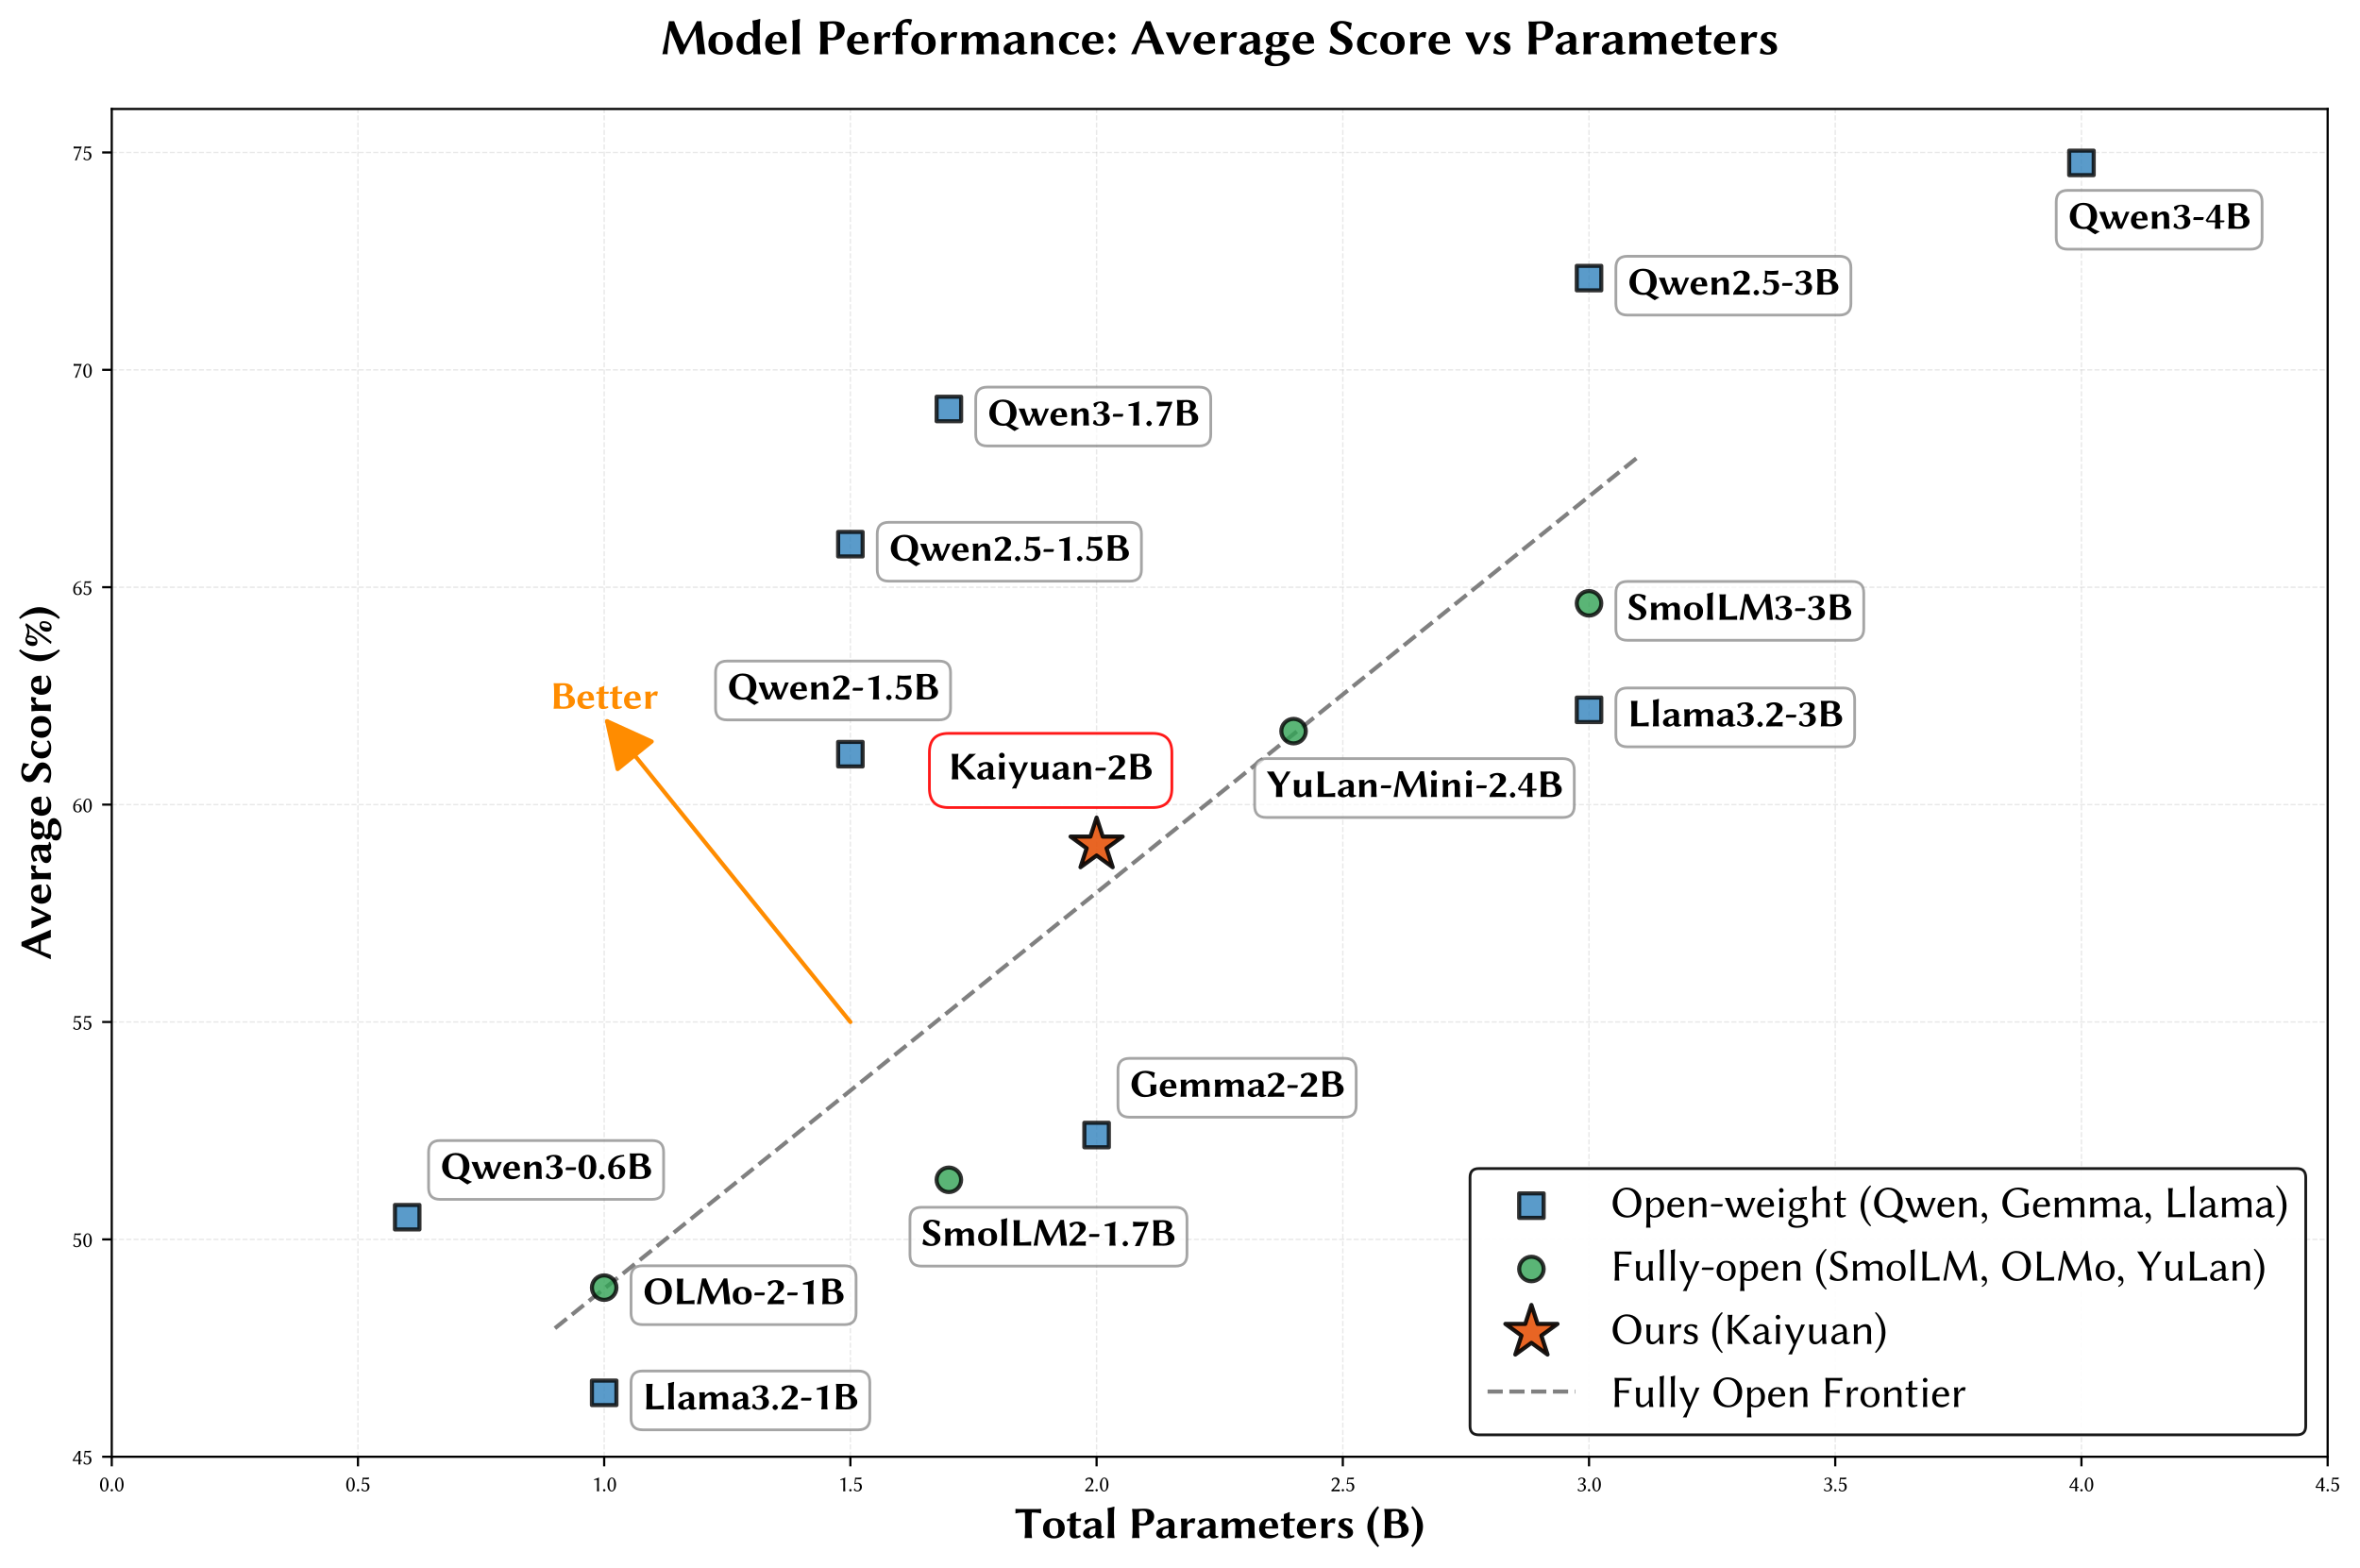 <?xml version="1.0" encoding="utf-8" standalone="no"?>
<!DOCTYPE svg PUBLIC "-//W3C//DTD SVG 1.1//EN"
  "http://www.w3.org/Graphics/SVG/1.1/DTD/svg11.dtd">
<svg xmlns:xlink="http://www.w3.org/1999/xlink" width="861.104pt" height="572.12pt" viewBox="0 0 861.104 572.12" xmlns="http://www.w3.org/2000/svg" version="1.1">
 <defs>
  <style type="text/css">*{stroke-linejoin: round; stroke-linecap: butt}</style>
 </defs>
 <g id="figure_1">
  <g id="patch_1">
   <path d="M 0 572.12 
L 861.104 572.12 
L 861.104 0 
L 0 0 
z
" style="fill: #ffffff"/>
  </g>
  <g id="axes_1">
   <g id="patch_2">
    <path d="M 40.775 531.528 
L 849.304 531.528 
L 849.304 39.763 
L 40.775 39.763 
z
" style="fill: #ffffff"/>
   </g>
   <g id="matplotlib.axis_1">
    <g id="xtick_1">
     <g id="line2d_1">
      <path d="M 40.775 531.528 
L 40.775 39.763 
" clip-path="url(#pba4792938f)" style="fill: none; stroke-dasharray: 1.85,0.8; stroke-dashoffset: 0; stroke: #b0b0b0; stroke-opacity: 0.3; stroke-width: 0.5"/>
     </g>
     <g id="line2d_2">
      <defs>
       <path id="mf1176dd3ae" d="M 0 0 
L 0 3.5 
" style="stroke: #000000; stroke-width: 0.8"/>
      </defs>
      <g>
       <use xlink:href="#mf1176dd3ae" x="40.775" y="531.528" style="stroke: #000000; stroke-width: 0.8"/>
      </g>
     </g>
     <g id="text_1">
      <!-- 0.0 -->
      <g transform="translate(36.175 544.112) scale(0.08 -0.08)">
       <defs>
        <path id="LinBiolinumO-30" d="M 1491 3654 
C 1600 3654 1702 3616 1773 3552 
C 1971 3386 2144 2886 2144 2029 
C 2144 1440 2125 1107 2035 781 
C 1894 250 1581 186 1466 186 
C 870 186 800 1280 800 1837 
C 800 3418 1197 3654 1491 3654 
z
M 1459 -64 
C 1952 -64 2694 480 2694 1978 
C 2694 2976 2330 3469 2099 3680 
C 1926 3840 1722 3904 1491 3904 
C 851 3904 250 3110 250 1850 
C 250 813 666 -64 1459 -64 
z
" transform="scale(0.016)"/>
        <path id="LinBiolinumO-2e" d="M 346 282 
C 397 64 486 -19 691 -64 
L 717 -64 
C 896 -19 992 70 1062 282 
L 1062 307 
C 998 486 902 582 717 653 
L 691 653 
C 493 570 403 474 346 307 
L 346 282 
z
" transform="scale(0.016)"/>
       </defs>
       <use xlink:href="#LinBiolinumO-30"/>
       <use xlink:href="#LinBiolinumO-2e" transform="translate(46.5 0)"/>
       <use xlink:href="#LinBiolinumO-30" transform="translate(68.5 0)"/>
      </g>
     </g>
    </g>
    <g id="xtick_2">
     <g id="line2d_3">
      <path d="M 130.612 531.528 
L 130.612 39.763 
" clip-path="url(#pba4792938f)" style="fill: none; stroke-dasharray: 1.85,0.8; stroke-dashoffset: 0; stroke: #b0b0b0; stroke-opacity: 0.3; stroke-width: 0.5"/>
     </g>
     <g id="line2d_4">
      <g>
       <use xlink:href="#mf1176dd3ae" x="130.612" y="531.528" style="stroke: #000000; stroke-width: 0.8"/>
      </g>
     </g>
     <g id="text_2">
      <!-- 0.5 -->
      <g transform="translate(126.012 544.112) scale(0.08 -0.08)">
       <defs>
        <path id="LinBiolinumO-35" d="M 1293 -64 
C 2054 -64 2598 499 2598 1254 
C 2598 1875 2182 2432 1466 2432 
C 1203 2432 909 2387 768 2336 
L 902 3469 
C 1139 3437 1414 3411 1715 3411 
C 1907 3411 2125 3418 2387 3450 
L 2490 3885 
L 2445 3904 
C 2080 3859 1734 3840 1395 3840 
C 1158 3840 883 3859 666 3878 
L 461 1990 
L 506 1978 
C 755 2080 998 2176 1299 2176 
C 1715 2176 2035 1843 2035 1146 
C 2035 557 1741 192 1306 192 
C 826 192 742 448 531 832 
L 442 826 
L 301 314 
L 326 294 
C 486 154 806 -64 1293 -64 
z
" transform="scale(0.016)"/>
       </defs>
       <use xlink:href="#LinBiolinumO-30"/>
       <use xlink:href="#LinBiolinumO-2e" transform="translate(46.5 0)"/>
       <use xlink:href="#LinBiolinumO-35" transform="translate(68.5 0)"/>
      </g>
     </g>
    </g>
    <g id="xtick_3">
     <g id="line2d_5">
      <path d="M 220.448 531.528 
L 220.448 39.763 
" clip-path="url(#pba4792938f)" style="fill: none; stroke-dasharray: 1.85,0.8; stroke-dashoffset: 0; stroke: #b0b0b0; stroke-opacity: 0.3; stroke-width: 0.5"/>
     </g>
     <g id="line2d_6">
      <g>
       <use xlink:href="#mf1176dd3ae" x="220.448" y="531.528" style="stroke: #000000; stroke-width: 0.8"/>
      </g>
     </g>
     <g id="text_3">
      <!-- 1.0 -->
      <g transform="translate(215.848 544.112) scale(0.08 -0.08)">
       <defs>
        <path id="LinBiolinumO-31" d="M 2086 1210 
L 2086 2835 
C 2086 3526 2125 3782 2138 3872 
C 2138 3904 2118 3904 2093 3904 
C 1677 3770 1190 3520 691 3366 
L 730 3181 
C 1018 3213 1331 3283 1459 3283 
C 1574 3283 1574 3027 1574 2797 
L 1574 1210 
C 1574 710 1568 365 1523 0 
L 1530 -19 
C 1530 -19 1709 0 1824 0 
C 1952 0 2131 -19 2131 -19 
L 2144 0 
C 2099 384 2086 704 2086 1210 
z
" transform="scale(0.016)"/>
       </defs>
       <use xlink:href="#LinBiolinumO-31"/>
       <use xlink:href="#LinBiolinumO-2e" transform="translate(46.5 0)"/>
       <use xlink:href="#LinBiolinumO-30" transform="translate(68.5 0)"/>
      </g>
     </g>
    </g>
    <g id="xtick_4">
     <g id="line2d_7">
      <path d="M 310.285 531.528 
L 310.285 39.763 
" clip-path="url(#pba4792938f)" style="fill: none; stroke-dasharray: 1.85,0.8; stroke-dashoffset: 0; stroke: #b0b0b0; stroke-opacity: 0.3; stroke-width: 0.5"/>
     </g>
     <g id="line2d_8">
      <g>
       <use xlink:href="#mf1176dd3ae" x="310.285" y="531.528" style="stroke: #000000; stroke-width: 0.8"/>
      </g>
     </g>
     <g id="text_4">
      <!-- 1.5 -->
      <g transform="translate(305.685 544.112) scale(0.08 -0.08)">
       <use xlink:href="#LinBiolinumO-31"/>
       <use xlink:href="#LinBiolinumO-2e" transform="translate(46.5 0)"/>
       <use xlink:href="#LinBiolinumO-35" transform="translate(68.5 0)"/>
      </g>
     </g>
    </g>
    <g id="xtick_5">
     <g id="line2d_9">
      <path d="M 400.121 531.528 
L 400.121 39.763 
" clip-path="url(#pba4792938f)" style="fill: none; stroke-dasharray: 1.85,0.8; stroke-dashoffset: 0; stroke: #b0b0b0; stroke-opacity: 0.3; stroke-width: 0.5"/>
     </g>
     <g id="line2d_10">
      <g>
       <use xlink:href="#mf1176dd3ae" x="400.121" y="531.528" style="stroke: #000000; stroke-width: 0.8"/>
      </g>
     </g>
     <g id="text_5">
      <!-- 2.0 -->
      <g transform="translate(395.521 544.112) scale(0.08 -0.08)">
       <defs>
        <path id="LinBiolinumO-32" d="M 1421 3539 
C 1754 3539 2093 3232 2093 2778 
C 2093 2515 2016 2176 1850 1926 
C 1395 1242 659 595 346 301 
C 339 275 333 250 333 218 
C 333 122 365 19 397 -32 
C 870 -19 1146 0 1613 0 
C 2074 0 2266 -13 2720 -32 
C 2714 32 2701 109 2701 179 
C 2701 282 2707 378 2733 480 
C 2374 448 2176 429 1562 429 
C 1338 429 1216 429 1037 416 
C 1037 422 1030 435 1030 448 
C 1030 506 1101 570 1146 621 
C 1459 922 1760 1210 2182 1779 
C 2419 2093 2643 2502 2643 2867 
C 2643 3475 2234 3904 1523 3904 
C 941 3904 563 3578 422 3386 
L 557 2944 
L 640 2938 
C 730 3130 762 3258 928 3392 
C 1056 3494 1242 3539 1421 3539 
z
" transform="scale(0.016)"/>
       </defs>
       <use xlink:href="#LinBiolinumO-32"/>
       <use xlink:href="#LinBiolinumO-2e" transform="translate(46.5 0)"/>
       <use xlink:href="#LinBiolinumO-30" transform="translate(68.5 0)"/>
      </g>
     </g>
    </g>
    <g id="xtick_6">
     <g id="line2d_11">
      <path d="M 489.958 531.528 
L 489.958 39.763 
" clip-path="url(#pba4792938f)" style="fill: none; stroke-dasharray: 1.85,0.8; stroke-dashoffset: 0; stroke: #b0b0b0; stroke-opacity: 0.3; stroke-width: 0.5"/>
     </g>
     <g id="line2d_12">
      <g>
       <use xlink:href="#mf1176dd3ae" x="489.958" y="531.528" style="stroke: #000000; stroke-width: 0.8"/>
      </g>
     </g>
     <g id="text_6">
      <!-- 2.5 -->
      <g transform="translate(485.358 544.112) scale(0.08 -0.08)">
       <use xlink:href="#LinBiolinumO-32"/>
       <use xlink:href="#LinBiolinumO-2e" transform="translate(46.5 0)"/>
       <use xlink:href="#LinBiolinumO-35" transform="translate(68.5 0)"/>
      </g>
     </g>
    </g>
    <g id="xtick_7">
     <g id="line2d_13">
      <path d="M 579.794 531.528 
L 579.794 39.763 
" clip-path="url(#pba4792938f)" style="fill: none; stroke-dasharray: 1.85,0.8; stroke-dashoffset: 0; stroke: #b0b0b0; stroke-opacity: 0.3; stroke-width: 0.5"/>
     </g>
     <g id="line2d_14">
      <g>
       <use xlink:href="#mf1176dd3ae" x="579.794" y="531.528" style="stroke: #000000; stroke-width: 0.8"/>
      </g>
     </g>
     <g id="text_7">
      <!-- 3.0 -->
      <g transform="translate(575.194 544.112) scale(0.08 -0.08)">
       <defs>
        <path id="LinBiolinumO-33" d="M 1338 186 
C 832 186 762 378 589 749 
L 493 742 
L 352 262 
L 371 243 
C 538 102 813 -64 1325 -64 
C 1869 -64 2726 307 2726 1152 
C 2726 1658 2336 2016 1843 2061 
L 1843 2093 
C 2176 2170 2598 2541 2598 3072 
C 2598 3533 2202 3904 1568 3904 
C 1075 3904 717 3686 557 3546 
L 538 3526 
L 672 3117 
L 768 3110 
C 922 3469 1126 3654 1510 3654 
C 1760 3654 2042 3392 2042 2976 
C 2042 2694 1946 2490 1798 2349 
C 1670 2227 1485 2170 1267 2170 
C 1190 2170 1120 2176 1030 2189 
L 1030 1907 
C 1107 1920 1242 1920 1299 1920 
C 1504 1920 1747 1862 1926 1715 
C 2093 1574 2176 1350 2176 1101 
C 2176 326 1568 186 1338 186 
z
" transform="scale(0.016)"/>
       </defs>
       <use xlink:href="#LinBiolinumO-33"/>
       <use xlink:href="#LinBiolinumO-2e" transform="translate(46.5 0)"/>
       <use xlink:href="#LinBiolinumO-30" transform="translate(68.5 0)"/>
      </g>
     </g>
    </g>
    <g id="xtick_8">
     <g id="line2d_15">
      <path d="M 669.631 531.528 
L 669.631 39.763 
" clip-path="url(#pba4792938f)" style="fill: none; stroke-dasharray: 1.85,0.8; stroke-dashoffset: 0; stroke: #b0b0b0; stroke-opacity: 0.3; stroke-width: 0.5"/>
     </g>
     <g id="line2d_16">
      <g>
       <use xlink:href="#mf1176dd3ae" x="669.631" y="531.528" style="stroke: #000000; stroke-width: 0.8"/>
      </g>
     </g>
     <g id="text_8">
      <!-- 3.5 -->
      <g transform="translate(665.031 544.112) scale(0.08 -0.08)">
       <use xlink:href="#LinBiolinumO-33"/>
       <use xlink:href="#LinBiolinumO-2e" transform="translate(46.5 0)"/>
       <use xlink:href="#LinBiolinumO-35" transform="translate(68.5 0)"/>
      </g>
     </g>
    </g>
    <g id="xtick_9">
     <g id="line2d_17">
      <path d="M 759.467 531.528 
L 759.467 39.763 
" clip-path="url(#pba4792938f)" style="fill: none; stroke-dasharray: 1.85,0.8; stroke-dashoffset: 0; stroke: #b0b0b0; stroke-opacity: 0.3; stroke-width: 0.5"/>
     </g>
     <g id="line2d_18">
      <g>
       <use xlink:href="#mf1176dd3ae" x="759.467" y="531.528" style="stroke: #000000; stroke-width: 0.8"/>
      </g>
     </g>
     <g id="text_9">
      <!-- 4.0 -->
      <g transform="translate(754.867 544.112) scale(0.08 -0.08)">
       <defs>
        <path id="LinBiolinumO-34" d="M 1830 947 
C 1830 454 1818 326 1779 0 
L 1786 -19 
C 1786 -19 1984 0 2086 0 
C 2189 0 2298 -19 2355 -19 
C 2362 -19 2368 -6 2368 0 
C 2342 371 2330 576 2330 947 
L 2650 947 
C 2739 947 2835 1094 2835 1165 
C 2835 1222 2803 1267 2739 1267 
L 2330 1267 
L 2330 2893 
C 2330 3104 2336 3546 2368 3840 
C 2368 3853 2362 3866 2355 3866 
C 2298 3866 2202 3840 2106 3840 
C 2003 3840 1888 3866 1888 3866 
C 1888 3866 1862 3846 1862 3840 
C 1472 3302 550 1894 218 1325 
C 154 1210 134 1139 134 1075 
C 134 979 282 947 512 947 
L 1830 947 
z
M 1830 3277 
L 1830 1267 
L 531 1267 
L 1830 3277 
z
" transform="scale(0.016)"/>
       </defs>
       <use xlink:href="#LinBiolinumO-34"/>
       <use xlink:href="#LinBiolinumO-2e" transform="translate(46.5 0)"/>
       <use xlink:href="#LinBiolinumO-30" transform="translate(68.5 0)"/>
      </g>
     </g>
    </g>
    <g id="xtick_10">
     <g id="line2d_19">
      <path d="M 849.304 531.528 
L 849.304 39.763 
" clip-path="url(#pba4792938f)" style="fill: none; stroke-dasharray: 1.85,0.8; stroke-dashoffset: 0; stroke: #b0b0b0; stroke-opacity: 0.3; stroke-width: 0.5"/>
     </g>
     <g id="line2d_20">
      <g>
       <use xlink:href="#mf1176dd3ae" x="849.304" y="531.528" style="stroke: #000000; stroke-width: 0.8"/>
      </g>
     </g>
     <g id="text_10">
      <!-- 4.5 -->
      <g transform="translate(844.704 544.112) scale(0.08 -0.08)">
       <use xlink:href="#LinBiolinumO-34"/>
       <use xlink:href="#LinBiolinumO-2e" transform="translate(46.5 0)"/>
       <use xlink:href="#LinBiolinumO-35" transform="translate(68.5 0)"/>
      </g>
     </g>
    </g>
    <g id="text_11">
     <!-- Total Parameters (B) -->
     <g transform="translate(370.273 561.16) scale(0.16 -0.16)">
      <defs>
       <path id="LinBiolinumOB-54" d="M 1466 2790 
L 1466 1280 
C 1466 800 1453 346 1402 0 
L 1408 -19 
C 1408 -19 1702 0 1926 0 
C 2144 0 2438 -19 2438 -19 
L 2451 0 
C 2400 365 2387 800 2387 1280 
L 2387 2790 
C 2387 2899 2394 3475 2438 3629 
C 3296 3629 3744 3488 3744 3488 
L 3757 3514 
C 3744 3610 3744 3949 3757 4128 
L 3744 4147 
C 3642 4134 3494 4128 3360 4128 
L 493 4128 
C 358 4128 211 4134 109 4147 
L 96 4128 
C 109 3949 109 3610 96 3514 
L 109 3488 
C 109 3488 557 3629 1414 3629 
C 1459 3475 1466 2899 1466 2790 
z
" transform="scale(0.016)"/>
       <path id="LinBiolinumOB-6f" d="M 262 1312 
C 262 461 858 -64 1811 -64 
C 2790 -64 3360 480 3360 1370 
C 3360 2176 2906 2810 1824 2810 
C 909 2810 262 2304 262 1312 
z
M 1779 2490 
C 2323 2490 2451 2086 2451 1197 
C 2451 461 2189 256 1901 256 
C 1235 256 1171 966 1171 1459 
C 1171 2016 1229 2490 1779 2490 
z
" transform="scale(0.016)"/>
       <path id="LinBiolinumOB-74" d="M 576 2746 
C 442 2746 307 2752 230 2765 
C 192 2656 147 2554 90 2458 
L 122 2413 
C 230 2419 429 2419 576 2426 
L 557 1670 
C 544 1286 538 755 538 563 
C 538 262 749 -64 1158 -64 
C 1491 -64 1824 -6 2099 160 
C 2099 262 2061 358 1990 403 
C 1850 333 1786 326 1619 326 
C 1446 326 1382 576 1382 838 
C 1382 1030 1376 1357 1389 1741 
L 1402 2426 
L 1645 2426 
C 1798 2426 2016 2419 2106 2413 
C 2112 2509 2144 2618 2182 2714 
L 2150 2765 
C 2029 2752 1850 2746 1702 2746 
L 1402 2746 
C 1402 3104 1402 3296 1434 3635 
C 1434 3680 1414 3699 1376 3699 
C 1216 3635 870 3469 614 3411 
L 602 3392 
C 576 3219 576 2995 576 2746 
z
" transform="scale(0.016)"/>
       <path id="LinBiolinumOB-61" d="M 1990 1421 
L 1978 826 
C 1978 742 1926 582 1882 538 
C 1734 390 1587 320 1408 320 
C 1216 320 1075 512 1075 685 
C 1075 915 1152 1197 1478 1286 
L 1990 1421 
z
M 2797 512 
C 2797 698 2822 1702 2822 1773 
C 2822 2157 2739 2394 2566 2554 
C 2362 2733 1978 2810 1670 2810 
C 1210 2810 595 2605 442 2470 
L 422 2445 
L 550 1965 
L 762 1958 
C 979 2278 1261 2464 1549 2464 
C 1830 2464 1990 2304 1990 1811 
C 1990 1766 1971 1741 1952 1734 
L 1203 1536 
C 589 1389 218 1062 218 627 
C 218 186 646 -64 1094 -64 
C 1344 -64 1683 19 1971 307 
L 1984 307 
C 2074 45 2214 -64 2490 -64 
C 2739 -64 3059 0 3251 147 
C 3238 198 3226 250 3187 282 
C 2931 282 2797 301 2797 512 
z
" transform="scale(0.016)"/>
       <path id="LinBiolinumOB-6c" d="M 550 1280 
C 550 800 525 339 474 0 
L 480 -19 
C 480 -19 749 0 973 0 
C 1190 0 1459 -19 1459 -19 
L 1472 0 
C 1414 365 1395 794 1395 1280 
L 1395 3200 
C 1395 3680 1421 4006 1472 4403 
C 1472 4448 1440 4467 1402 4467 
C 1235 4403 742 4275 486 4256 
L 474 4237 
C 518 3962 550 3520 550 3034 
L 550 1280 
z
" transform="scale(0.016)"/>
       <path id="LinBiolinumOB-20" transform="scale(0.016)"/>
       <path id="LinBiolinumOB-50" d="M 1504 3584 
C 1504 3770 1555 3866 2016 3866 
C 2394 3866 2701 3757 2701 2995 
C 2701 2349 2381 2080 2010 2080 
C 1850 2080 1587 2099 1504 2144 
L 1504 3584 
z
M 595 2848 
L 595 1280 
C 595 800 570 346 518 0 
L 525 -19 
C 525 -19 832 0 1056 0 
C 1274 0 1568 -19 1568 -19 
L 1581 0 
C 1530 365 1504 800 1504 1280 
L 1504 1818 
C 1645 1773 1856 1754 2080 1754 
C 3245 1754 3667 2451 3667 3110 
C 3667 3341 3578 3706 3219 3955 
C 2989 4109 2643 4173 2189 4173 
C 2022 4173 1248 4128 1056 4128 
C 838 4128 531 4147 531 4147 
L 518 4128 
C 570 3763 595 3328 595 2848 
z
" transform="scale(0.016)"/>
       <path id="LinBiolinumOB-72" d="M 1440 2234 
L 1408 2253 
C 1408 2394 1402 2662 1395 2720 
C 1382 2758 1376 2784 1338 2784 
C 1152 2752 736 2752 512 2765 
L 499 2746 
C 544 2470 570 1978 570 1504 
L 570 1152 
C 570 672 557 346 506 0 
L 512 -19 
C 512 -19 717 0 941 0 
C 1158 0 1466 -19 1466 -19 
L 1478 0 
C 1427 365 1414 666 1414 1152 
L 1414 1619 
C 1414 2112 1850 2189 1952 2189 
C 2074 2189 2208 2157 2323 2067 
L 2438 2080 
L 2566 2739 
L 2541 2765 
C 2432 2797 2330 2810 2214 2810 
C 1914 2810 1606 2483 1440 2234 
z
" transform="scale(0.016)"/>
       <path id="LinBiolinumOB-6d" d="M 1382 2234 
L 1350 2253 
C 1350 2394 1344 2662 1338 2720 
C 1325 2758 1318 2784 1280 2784 
C 1094 2752 678 2752 454 2765 
L 442 2746 
C 486 2470 512 1978 512 1504 
L 512 1152 
C 512 672 486 346 435 0 
L 442 -19 
C 442 -19 710 0 934 0 
C 1152 0 1408 -19 1408 -19 
L 1421 0 
C 1370 365 1357 666 1357 1152 
L 1357 1798 
C 1626 2125 1856 2317 2035 2317 
C 2278 2317 2413 2227 2413 1798 
L 2413 1152 
C 2413 672 2387 346 2336 0 
L 2342 -19 
C 2342 -19 2630 0 2854 0 
C 3072 0 3322 -19 3322 -19 
L 3334 0 
C 3283 365 3258 666 3258 1152 
L 3258 1715 
C 3258 1805 3258 1830 3251 1907 
C 3558 2246 3699 2317 3949 2317 
C 4154 2317 4301 2176 4301 1747 
L 4301 1152 
C 4301 672 4275 346 4224 0 
L 4230 -19 
C 4230 -19 4518 0 4742 0 
C 4960 0 5210 -19 5210 -19 
L 5222 0 
C 5171 365 5146 666 5146 1152 
L 5146 1792 
C 5146 2432 4922 2810 4230 2810 
C 3910 2810 3578 2682 3213 2298 
C 3085 2618 2906 2810 2336 2810 
C 2022 2810 1626 2547 1382 2234 
z
" transform="scale(0.016)"/>
       <path id="LinBiolinumOB-65" d="M 1107 1632 
C 1126 1946 1203 2163 1299 2298 
C 1382 2406 1504 2490 1690 2490 
C 1946 2490 2106 2189 2106 1632 
L 1107 1632 
z
M 2867 685 
C 2566 442 2259 422 1990 422 
C 1677 422 1446 506 1293 672 
C 1152 826 1082 1050 1082 1344 
L 1715 1344 
C 2355 1344 2906 1331 2906 1331 
L 2944 1370 
C 2944 2170 2720 2810 1734 2810 
C 1382 2810 998 2694 742 2490 
C 435 2234 224 1843 224 1318 
C 224 941 358 538 627 269 
C 845 38 1222 -64 1702 -64 
C 2163 -64 2618 83 2970 486 
C 2970 570 2931 685 2867 685 
z
" transform="scale(0.016)"/>
       <path id="LinBiolinumOB-73" d="M 346 723 
L 243 109 
C 589 -19 1011 -64 1242 -64 
C 2074 -64 2426 339 2426 781 
C 2426 1357 1971 1536 1517 1779 
C 1306 1888 1133 2003 1133 2208 
C 1133 2387 1197 2522 1446 2522 
C 1760 2522 1946 2221 2029 2042 
L 2202 2048 
L 2323 2624 
L 2310 2643 
C 2138 2739 1766 2810 1459 2810 
C 883 2810 378 2528 378 2035 
C 378 1587 691 1357 1056 1158 
C 1523 902 1664 787 1664 531 
C 1664 230 1466 218 1222 218 
C 992 218 730 358 538 730 
L 346 723 
z
" transform="scale(0.016)"/>
       <path id="LinBiolinumOB-28" d="M 282 1613 
C 282 749 653 -256 1760 -1306 
L 1965 -1133 
C 1754 -890 1120 -51 1120 1632 
C 1120 3315 1760 4115 1965 4346 
L 1760 4525 
C 998 3872 282 2701 282 1613 
z
" transform="scale(0.016)"/>
       <path id="LinBiolinumOB-42" d="M 1568 3520 
C 1568 3731 1632 3808 2150 3808 
C 2509 3808 2726 3635 2726 3078 
C 2726 2611 2598 2400 2067 2400 
L 1568 2400 
L 1568 3520 
z
M 1568 2061 
L 2163 2061 
C 2912 2061 3027 1510 3027 1056 
C 3027 614 2982 320 2125 320 
C 1677 320 1568 410 1568 621 
L 1568 2061 
z
M 1133 4128 
C 915 4128 595 4147 595 4147 
L 582 4128 
C 634 3763 659 3328 659 2848 
L 659 1280 
C 659 800 634 346 582 0 
L 589 -19 
C 589 -19 909 0 1133 0 
C 1594 0 1741 -19 2310 -19 
C 3584 -19 4058 627 4058 1178 
C 4058 1792 3578 2144 3021 2304 
C 3347 2464 3680 2803 3680 3155 
C 3680 3584 3360 4147 2170 4147 
C 1946 4147 1536 4128 1133 4128 
z
" transform="scale(0.016)"/>
       <path id="LinBiolinumOB-29" d="M 1882 1613 
C 1882 2470 1510 3482 403 4531 
L 198 4358 
C 410 4115 1043 3277 1043 1594 
C 1043 -90 403 -890 198 -1120 
L 403 -1299 
C 1165 -646 1882 525 1882 1613 
z
" transform="scale(0.016)"/>
      </defs>
      <use xlink:href="#LinBiolinumOB-54"/>
      <use xlink:href="#LinBiolinumOB-6f" transform="translate(60.2 0)"/>
      <use xlink:href="#LinBiolinumOB-74" transform="translate(116.8 0)"/>
      <use xlink:href="#LinBiolinumOB-61" transform="translate(152.2 0)"/>
      <use xlink:href="#LinBiolinumOB-6c" transform="translate(203.8 0)"/>
      <use xlink:href="#LinBiolinumOB-20" transform="translate(234.2 0)"/>
      <use xlink:href="#LinBiolinumOB-50" transform="translate(259.2 0)"/>
      <use xlink:href="#LinBiolinumOB-61" transform="translate(319 0)"/>
      <use xlink:href="#LinBiolinumOB-72" transform="translate(370.6 0)"/>
      <use xlink:href="#LinBiolinumOB-61" transform="translate(412.7 0)"/>
      <use xlink:href="#LinBiolinumOB-6d" transform="translate(464.3 0)"/>
      <use xlink:href="#LinBiolinumOB-65" transform="translate(553.5 0)"/>
      <use xlink:href="#LinBiolinumOB-74" transform="translate(604.3 0)"/>
      <use xlink:href="#LinBiolinumOB-65" transform="translate(639.7 0)"/>
      <use xlink:href="#LinBiolinumOB-72" transform="translate(690.5 0)"/>
      <use xlink:href="#LinBiolinumOB-73" transform="translate(732.6 0)"/>
      <use xlink:href="#LinBiolinumOB-20" transform="translate(774.5 0)"/>
      <use xlink:href="#LinBiolinumOB-28" transform="translate(799.5 0)"/>
      <use xlink:href="#LinBiolinumOB-42" transform="translate(833.3 0)"/>
      <use xlink:href="#LinBiolinumOB-29" transform="translate(900.8 0)"/>
     </g>
    </g>
   </g>
   <g id="matplotlib.axis_2">
    <g id="ytick_1">
     <g id="line2d_21">
      <path d="M 40.775 531.528 
L 849.304 531.528 
" clip-path="url(#pba4792938f)" style="fill: none; stroke-dasharray: 1.85,0.8; stroke-dashoffset: 0; stroke: #b0b0b0; stroke-opacity: 0.3; stroke-width: 0.5"/>
     </g>
     <g id="line2d_22">
      <defs>
       <path id="m2720080800" d="M 0 0 
L -3.5 0 
" style="stroke: #000000; stroke-width: 0.8"/>
      </defs>
      <g>
       <use xlink:href="#m2720080800" x="40.775" y="531.528" style="stroke: #000000; stroke-width: 0.8"/>
      </g>
     </g>
     <g id="text_12">
      <!-- 45 -->
      <g transform="translate(26.335 534.32) scale(0.08 -0.08)">
       <use xlink:href="#LinBiolinumO-34"/>
       <use xlink:href="#LinBiolinumO-35" transform="translate(46.5 0)"/>
      </g>
     </g>
    </g>
    <g id="ytick_2">
     <g id="line2d_23">
      <path d="M 40.775 452.212 
L 849.304 452.212 
" clip-path="url(#pba4792938f)" style="fill: none; stroke-dasharray: 1.85,0.8; stroke-dashoffset: 0; stroke: #b0b0b0; stroke-opacity: 0.3; stroke-width: 0.5"/>
     </g>
     <g id="line2d_24">
      <g>
       <use xlink:href="#m2720080800" x="40.775" y="452.212" style="stroke: #000000; stroke-width: 0.8"/>
      </g>
     </g>
     <g id="text_13">
      <!-- 50 -->
      <g transform="translate(26.335 455.003) scale(0.08 -0.08)">
       <use xlink:href="#LinBiolinumO-35"/>
       <use xlink:href="#LinBiolinumO-30" transform="translate(46.5 0)"/>
      </g>
     </g>
    </g>
    <g id="ytick_3">
     <g id="line2d_25">
      <path d="M 40.775 372.895 
L 849.304 372.895 
" clip-path="url(#pba4792938f)" style="fill: none; stroke-dasharray: 1.85,0.8; stroke-dashoffset: 0; stroke: #b0b0b0; stroke-opacity: 0.3; stroke-width: 0.5"/>
     </g>
     <g id="line2d_26">
      <g>
       <use xlink:href="#m2720080800" x="40.775" y="372.895" style="stroke: #000000; stroke-width: 0.8"/>
      </g>
     </g>
     <g id="text_14">
      <!-- 55 -->
      <g transform="translate(26.335 375.686) scale(0.08 -0.08)">
       <use xlink:href="#LinBiolinumO-35"/>
       <use xlink:href="#LinBiolinumO-35" transform="translate(46.5 0)"/>
      </g>
     </g>
    </g>
    <g id="ytick_4">
     <g id="line2d_27">
      <path d="M 40.775 293.578 
L 849.304 293.578 
" clip-path="url(#pba4792938f)" style="fill: none; stroke-dasharray: 1.85,0.8; stroke-dashoffset: 0; stroke: #b0b0b0; stroke-opacity: 0.3; stroke-width: 0.5"/>
     </g>
     <g id="line2d_28">
      <g>
       <use xlink:href="#m2720080800" x="40.775" y="293.578" style="stroke: #000000; stroke-width: 0.8"/>
      </g>
     </g>
     <g id="text_15">
      <!-- 60 -->
      <g transform="translate(26.335 296.37) scale(0.08 -0.08)">
       <defs>
        <path id="LinBiolinumO-36" d="M 813 1773 
C 1062 2029 1318 2035 1459 2035 
C 2106 2035 2202 1421 2202 1107 
C 2202 403 1939 173 1632 173 
C 1293 173 806 397 806 1536 
C 806 1600 806 1709 813 1773 
z
M 2560 3731 
L 2541 3910 
C 1882 3872 1414 3693 979 3251 
C 512 2784 294 2176 294 1555 
C 294 211 1069 -58 1562 -58 
C 2496 -58 2765 691 2765 1152 
C 2765 1459 2592 2291 1594 2291 
C 1338 2291 979 2150 826 1958 
C 896 2502 1126 2957 1434 3258 
C 1760 3571 2118 3686 2560 3731 
z
" transform="scale(0.016)"/>
       </defs>
       <use xlink:href="#LinBiolinumO-36"/>
       <use xlink:href="#LinBiolinumO-30" transform="translate(46.5 0)"/>
      </g>
     </g>
    </g>
    <g id="ytick_5">
     <g id="line2d_29">
      <path d="M 40.775 214.261 
L 849.304 214.261 
" clip-path="url(#pba4792938f)" style="fill: none; stroke-dasharray: 1.85,0.8; stroke-dashoffset: 0; stroke: #b0b0b0; stroke-opacity: 0.3; stroke-width: 0.5"/>
     </g>
     <g id="line2d_30">
      <g>
       <use xlink:href="#m2720080800" x="40.775" y="214.261" style="stroke: #000000; stroke-width: 0.8"/>
      </g>
     </g>
     <g id="text_16">
      <!-- 65 -->
      <g transform="translate(26.335 217.053) scale(0.08 -0.08)">
       <use xlink:href="#LinBiolinumO-36"/>
       <use xlink:href="#LinBiolinumO-35" transform="translate(46.5 0)"/>
      </g>
     </g>
    </g>
    <g id="ytick_6">
     <g id="line2d_31">
      <path d="M 40.775 134.944 
L 849.304 134.944 
" clip-path="url(#pba4792938f)" style="fill: none; stroke-dasharray: 1.85,0.8; stroke-dashoffset: 0; stroke: #b0b0b0; stroke-opacity: 0.3; stroke-width: 0.5"/>
     </g>
     <g id="line2d_32">
      <g>
       <use xlink:href="#m2720080800" x="40.775" y="134.944" style="stroke: #000000; stroke-width: 0.8"/>
      </g>
     </g>
     <g id="text_17">
      <!-- 70 -->
      <g transform="translate(26.335 137.736) scale(0.08 -0.08)">
       <defs>
        <path id="LinBiolinumO-37" d="M 2208 3360 
C 1709 2125 1222 915 794 -45 
L 813 -83 
L 1280 -58 
C 1645 1030 1997 2093 2714 3840 
L 2605 3904 
C 2509 3872 2394 3840 2195 3840 
C 1242 3840 678 3846 403 3885 
C 416 3789 435 3712 435 3616 
C 435 3520 416 3398 403 3302 
C 870 3366 1786 3373 2208 3360 
z
" transform="scale(0.016)"/>
       </defs>
       <use xlink:href="#LinBiolinumO-37"/>
       <use xlink:href="#LinBiolinumO-30" transform="translate(46.5 0)"/>
      </g>
     </g>
    </g>
    <g id="ytick_7">
     <g id="line2d_33">
      <path d="M 40.775 55.627 
L 849.304 55.627 
" clip-path="url(#pba4792938f)" style="fill: none; stroke-dasharray: 1.85,0.8; stroke-dashoffset: 0; stroke: #b0b0b0; stroke-opacity: 0.3; stroke-width: 0.5"/>
     </g>
     <g id="line2d_34">
      <g>
       <use xlink:href="#m2720080800" x="40.775" y="55.627" style="stroke: #000000; stroke-width: 0.8"/>
      </g>
     </g>
     <g id="text_18">
      <!-- 75 -->
      <g transform="translate(26.335 58.419) scale(0.08 -0.08)">
       <use xlink:href="#LinBiolinumO-37"/>
       <use xlink:href="#LinBiolinumO-35" transform="translate(46.5 0)"/>
      </g>
     </g>
    </g>
    <g id="text_19">
     <!-- Average Score (%) -->
     <g transform="translate(18.527 350.338) rotate(-90) scale(0.16 -0.16)">
      <defs>
       <path id="LinBiolinumOB-41" d="M 2630 1760 
C 2451 1754 2246 1754 2099 1754 
C 1914 1754 1632 1754 1427 1760 
L 2029 3162 
L 2067 3162 
C 2291 2637 2477 2163 2630 1760 
z
M 1280 1402 
C 1523 1408 1901 1414 2131 1414 
C 2336 1414 2554 1408 2765 1402 
C 3066 595 3206 115 3245 -19 
C 3354 0 3654 0 3763 0 
C 3872 0 4237 0 4346 -19 
C 4026 627 3142 2778 2592 4179 
L 2016 4179 
C 1402 2758 774 1395 128 -19 
C 205 0 416 0 486 0 
C 557 0 698 0 774 -19 
C 870 358 1062 864 1280 1402 
z
" transform="scale(0.016)"/>
       <path id="LinBiolinumOB-76" d="M 1370 -19 
C 1440 -6 1658 0 1722 0 
C 1786 0 1933 -6 1990 -19 
C 2387 845 2906 1843 3392 2765 
C 3334 2746 3091 2746 3027 2746 
C 2963 2746 2810 2746 2752 2765 
C 2547 2176 2214 1312 1920 781 
L 1882 787 
C 1626 1389 1344 2157 1158 2765 
C 1075 2746 774 2746 685 2746 
C 582 2746 230 2746 128 2765 
C 582 1824 1011 915 1370 -19 
z
" transform="scale(0.016)"/>
       <path id="LinBiolinumOB-67" d="M 2938 1850 
C 2938 2067 2810 2330 2605 2464 
C 2797 2464 3034 2426 3258 2413 
L 3277 2432 
C 3264 2490 3258 2547 3258 2605 
C 3258 2662 3264 2733 3277 2790 
L 3258 2810 
C 2950 2778 2541 2778 2067 2752 
C 1952 2790 1741 2810 1606 2810 
C 915 2810 346 2438 346 1824 
C 346 1466 525 1286 691 1171 
C 787 1101 947 1056 947 1056 
L 934 1024 
C 646 928 378 678 378 474 
C 378 205 525 26 883 -26 
C 742 -115 499 -205 346 -294 
C 237 -435 205 -640 205 -794 
C 205 -1350 864 -1523 1440 -1523 
C 1856 -1523 2342 -1478 2726 -1286 
C 3104 -1101 3392 -781 3392 -435 
C 3392 294 2579 422 1990 422 
C 1882 422 1734 410 1587 390 
C 1498 384 1498 378 1466 378 
C 1286 378 1094 410 1094 685 
C 1094 787 1094 864 1165 973 
C 1254 934 1427 902 1651 902 
C 2394 902 2938 1248 2938 1850 
z
M 2086 1843 
C 2086 1389 1958 1158 1651 1158 
C 1261 1158 1197 1389 1197 1856 
C 1197 2278 1299 2554 1632 2554 
C 2016 2554 2086 2323 2086 1843 
z
M 1171 -102 
C 1210 -109 1261 -115 1318 -115 
C 1504 -115 1677 -109 1766 -109 
C 2125 -109 2560 -141 2560 -582 
C 2560 -973 2170 -1235 1619 -1235 
C 1402 -1235 966 -1101 966 -666 
C 966 -454 1005 -275 1171 -102 
z
" transform="scale(0.016)"/>
       <path id="LinBiolinumOB-53" d="M 1619 269 
C 1229 269 691 691 467 1030 
L 301 1024 
C 275 794 224 435 173 243 
L 186 224 
C 186 224 781 -64 1562 -64 
C 2502 -64 3091 538 3091 1190 
C 3091 1888 2336 2246 1824 2490 
C 1478 2650 1171 2803 1171 3277 
C 1171 3597 1402 3898 1754 3898 
C 2138 3898 2515 3443 2682 3130 
L 2874 3136 
C 2899 3366 2944 3712 3002 3904 
L 2989 3923 
C 2989 3923 2464 4211 1683 4211 
C 960 4211 301 3782 301 3104 
C 301 2854 346 2611 499 2413 
C 794 2022 1286 1786 1658 1600 
C 1958 1446 2214 1190 2214 928 
C 2214 474 2003 269 1619 269 
z
" transform="scale(0.016)"/>
       <path id="LinBiolinumOB-63" d="M 1901 2490 
C 2144 2490 2336 2304 2477 1952 
L 2656 1958 
L 2810 2579 
L 2797 2598 
C 2598 2701 2163 2810 1843 2810 
C 986 2810 269 2298 269 1293 
C 269 890 397 576 614 346 
C 838 96 1267 -64 1754 -64 
C 2240 -64 2522 38 2810 282 
C 2790 339 2778 429 2778 531 
L 2675 563 
C 2496 346 2182 256 1926 256 
C 1741 256 1485 416 1370 602 
C 1254 787 1178 1088 1178 1459 
C 1178 1760 1222 2003 1331 2182 
C 1453 2381 1670 2490 1901 2490 
z
" transform="scale(0.016)"/>
       <path id="LinBiolinumOB-25" d="M 2963 339 
C 2963 531 2963 813 3040 1037 
C 3098 1222 3219 1370 3347 1370 
C 3437 1370 3597 1338 3597 1005 
C 3597 806 3539 563 3437 384 
C 3347 230 3219 128 3091 128 
C 2982 128 2963 250 2963 339 
z
M 2368 582 
C 2368 346 2426 186 2515 70 
C 2618 -70 2803 -122 3014 -122 
C 3520 -122 3866 384 3866 1018 
C 3866 1478 3584 1600 3277 1600 
C 2707 1600 2368 1094 2368 582 
z
M 922 2362 
C 922 2554 922 2835 998 3059 
C 1056 3245 1178 3392 1306 3392 
C 1395 3392 1555 3360 1555 3027 
C 1555 2829 1498 2586 1395 2406 
C 1306 2253 1178 2150 1050 2150 
C 941 2150 922 2272 922 2362 
z
M 326 2605 
C 326 2368 384 2208 474 2093 
C 576 1952 762 1901 973 1901 
C 1478 1901 1824 2406 1824 3040 
C 1824 3078 1818 3117 1818 3149 
C 1939 3085 2125 3034 2266 3034 
C 2458 3034 2707 3078 2957 3181 
L 614 -26 
L 960 -102 
L 3590 3507 
L 3290 3642 
C 3027 3360 2598 3322 2330 3322 
C 2214 3322 1933 3469 1670 3475 
C 1555 3584 1402 3622 1235 3622 
C 666 3622 326 3117 326 2605 
z
" transform="scale(0.016)"/>
      </defs>
      <use xlink:href="#LinBiolinumOB-41"/>
      <use xlink:href="#LinBiolinumOB-76" transform="translate(70.1 0)"/>
      <use xlink:href="#LinBiolinumOB-65" transform="translate(125.1 0)"/>
      <use xlink:href="#LinBiolinumOB-72" transform="translate(175.9 0)"/>
      <use xlink:href="#LinBiolinumOB-61" transform="translate(218 0)"/>
      <use xlink:href="#LinBiolinumOB-67" transform="translate(269.6 0)"/>
      <use xlink:href="#LinBiolinumOB-65" transform="translate(325.7 0)"/>
      <use xlink:href="#LinBiolinumOB-20" transform="translate(376.5 0)"/>
      <use xlink:href="#LinBiolinumOB-53" transform="translate(401.5 0)"/>
      <use xlink:href="#LinBiolinumOB-63" transform="translate(455.7 0)"/>
      <use xlink:href="#LinBiolinumOB-6f" transform="translate(502.9 0)"/>
      <use xlink:href="#LinBiolinumOB-72" transform="translate(559.5 0)"/>
      <use xlink:href="#LinBiolinumOB-65" transform="translate(601.6 0)"/>
      <use xlink:href="#LinBiolinumOB-20" transform="translate(652.4 0)"/>
      <use xlink:href="#LinBiolinumOB-28" transform="translate(677.4 0)"/>
      <use xlink:href="#LinBiolinumOB-25" transform="translate(711.2 0)"/>
      <use xlink:href="#LinBiolinumOB-29" transform="translate(774.9 0)"/>
     </g>
    </g>
   </g>
   <g id="line2d_35">
    <path d="M 202.481 484.643 
L 206.473 481.431 
L 210.466 478.22 
L 214.459 475.008 
L 218.452 471.796 
L 222.444 468.584 
L 226.437 465.372 
L 230.43 462.16 
L 234.423 458.949 
L 238.415 455.737 
L 242.408 452.525 
L 246.401 449.313 
L 250.394 446.101 
L 254.386 442.889 
L 258.379 439.677 
L 262.372 436.466 
L 266.365 433.254 
L 270.357 430.042 
L 274.35 426.83 
L 278.343 423.618 
L 282.335 420.406 
L 286.328 417.195 
L 290.321 413.983 
L 294.314 410.771 
L 298.306 407.559 
L 302.299 404.347 
L 306.292 401.135 
L 310.285 397.923 
L 314.277 394.712 
L 318.27 391.5 
L 322.263 388.288 
L 326.256 385.076 
L 330.248 381.864 
L 334.241 378.652 
L 338.234 375.441 
L 342.226 372.229 
L 346.219 369.017 
L 350.212 365.805 
L 354.205 362.593 
L 358.197 359.381 
L 362.19 356.169 
L 366.183 352.958 
L 370.176 349.746 
L 374.168 346.534 
L 378.161 343.322 
L 382.154 340.11 
L 386.147 336.898 
L 390.139 333.687 
L 394.132 330.475 
L 398.125 327.263 
L 402.117 324.051 
L 406.11 320.839 
L 410.103 317.627 
L 414.096 314.415 
L 418.088 311.204 
L 422.081 307.992 
L 426.074 304.78 
L 430.067 301.568 
L 434.059 298.356 
L 438.052 295.144 
L 442.045 291.933 
L 446.038 288.721 
L 450.03 285.509 
L 454.023 282.297 
L 458.016 279.085 
L 462.008 275.873 
L 466.001 272.661 
L 469.994 269.45 
L 473.987 266.238 
L 477.979 263.026 
L 481.972 259.814 
L 485.965 256.602 
L 489.958 253.39 
L 493.95 250.179 
L 497.943 246.967 
L 501.936 243.755 
L 505.929 240.543 
L 509.921 237.331 
L 513.914 234.119 
L 517.907 230.907 
L 521.9 227.696 
L 525.892 224.484 
L 529.885 221.272 
L 533.878 218.06 
L 537.87 214.848 
L 541.863 211.636 
L 545.856 208.425 
L 549.849 205.213 
L 553.841 202.001 
L 557.834 198.789 
L 561.827 195.577 
L 565.82 192.365 
L 569.812 189.153 
L 573.805 185.942 
L 577.798 182.73 
L 581.791 179.518 
L 585.783 176.306 
L 589.776 173.094 
L 593.769 169.882 
L 597.761 166.671 
" clip-path="url(#pba4792938f)" style="fill: none; stroke-dasharray: 5.55,2.4; stroke-dashoffset: 0; stroke: #808080; stroke-width: 1.5"/>
   </g>
   <g id="patch_3">
    <path d="M 40.775 531.528 
L 40.775 39.763 
" style="fill: none; stroke: #000000; stroke-width: 0.8; stroke-linejoin: miter; stroke-linecap: square"/>
   </g>
   <g id="patch_4">
    <path d="M 849.304 531.528 
L 849.304 39.763 
" style="fill: none; stroke: #000000; stroke-width: 0.8; stroke-linejoin: miter; stroke-linecap: square"/>
   </g>
   <g id="patch_5">
    <path d="M 40.775 531.528 
L 849.304 531.528 
" style="fill: none; stroke: #000000; stroke-width: 0.8; stroke-linejoin: miter; stroke-linecap: square"/>
   </g>
   <g id="patch_6">
    <path d="M 40.775 39.763 
L 849.304 39.763 
" style="fill: none; stroke: #000000; stroke-width: 0.8; stroke-linejoin: miter; stroke-linecap: square"/>
   </g>
   <g id="PathCollection_1">
    <defs>
     <path id="m131affa9fb" d="M -4.472 4.472 
L 4.472 4.472 
L 4.472 -4.472 
L -4.472 -4.472 
z
" style="stroke: #000000; stroke-opacity: 0.8; stroke-width: 1.5"/>
    </defs>
    <g clip-path="url(#pba4792938f)">
     <use xlink:href="#m131affa9fb" x="310.285" y="275.176" style="fill: #3182bd; fill-opacity: 0.8; stroke: #000000; stroke-opacity: 0.8; stroke-width: 1.5"/>
     <use xlink:href="#m131affa9fb" x="310.285" y="198.556" style="fill: #3182bd; fill-opacity: 0.8; stroke: #000000; stroke-opacity: 0.8; stroke-width: 1.5"/>
     <use xlink:href="#m131affa9fb" x="579.794" y="101.472" style="fill: #3182bd; fill-opacity: 0.8; stroke: #000000; stroke-opacity: 0.8; stroke-width: 1.5"/>
     <use xlink:href="#m131affa9fb" x="148.579" y="444.121" style="fill: #3182bd; fill-opacity: 0.8; stroke: #000000; stroke-opacity: 0.8; stroke-width: 1.5"/>
     <use xlink:href="#m131affa9fb" x="346.219" y="149.221" style="fill: #3182bd; fill-opacity: 0.8; stroke: #000000; stroke-opacity: 0.8; stroke-width: 1.5"/>
     <use xlink:href="#m131affa9fb" x="759.467" y="59.434" style="fill: #3182bd; fill-opacity: 0.8; stroke: #000000; stroke-opacity: 0.8; stroke-width: 1.5"/>
     <use xlink:href="#m131affa9fb" x="400.121" y="414.139" style="fill: #3182bd; fill-opacity: 0.8; stroke: #000000; stroke-opacity: 0.8; stroke-width: 1.5"/>
     <use xlink:href="#m131affa9fb" x="220.448" y="508.209" style="fill: #3182bd; fill-opacity: 0.8; stroke: #000000; stroke-opacity: 0.8; stroke-width: 1.5"/>
     <use xlink:href="#m131affa9fb" x="579.794" y="258.995" style="fill: #3182bd; fill-opacity: 0.8; stroke: #000000; stroke-opacity: 0.8; stroke-width: 1.5"/>
    </g>
   </g>
   <g id="PathCollection_2">
    <defs>
     <path id="m50bbfc3f67" d="M 0 4.472 
C 1.186 4.472 2.324 4.001 3.162 3.162 
C 4.001 2.324 4.472 1.186 4.472 0 
C 4.472 -1.186 4.001 -2.324 3.162 -3.162 
C 2.324 -4.001 1.186 -4.472 0 -4.472 
C -1.186 -4.472 -2.324 -4.001 -3.162 -3.162 
C -4.001 -2.324 -4.472 -1.186 -4.472 0 
C -4.472 1.186 -4.001 2.324 -3.162 3.162 
C -2.324 4.001 -1.186 4.472 0 4.472 
z
" style="stroke: #000000; stroke-opacity: 0.8; stroke-width: 1.5"/>
    </defs>
    <g clip-path="url(#pba4792938f)">
     <use xlink:href="#m50bbfc3f67" x="346.219" y="430.479" style="fill: #31a354; fill-opacity: 0.8; stroke: #000000; stroke-opacity: 0.8; stroke-width: 1.5"/>
     <use xlink:href="#m50bbfc3f67" x="220.448" y="469.82" style="fill: #31a354; fill-opacity: 0.8; stroke: #000000; stroke-opacity: 0.8; stroke-width: 1.5"/>
     <use xlink:href="#m50bbfc3f67" x="471.99" y="266.769" style="fill: #31a354; fill-opacity: 0.8; stroke: #000000; stroke-opacity: 0.8; stroke-width: 1.5"/>
     <use xlink:href="#m50bbfc3f67" x="579.794" y="220.13" style="fill: #31a354; fill-opacity: 0.8; stroke: #000000; stroke-opacity: 0.8; stroke-width: 1.5"/>
    </g>
   </g>
   <g id="text_20">
    <g id="patch_7">
     <path d="M 265.285 262.666 
L 342.637 262.666 
Q 346.837 262.666 346.837 258.466 
L 346.837 245.405 
Q 346.837 241.205 342.637 241.205 
L 265.285 241.205 
Q 261.085 241.205 261.085 245.405 
L 261.085 258.466 
Q 261.085 262.666 265.285 262.666 
z
" style="fill: #ffffff; opacity: 0.7; stroke: #808080; stroke-linejoin: miter"/>
    </g>
    <!-- Qwen2-1.5B -->
    <g transform="translate(265.285 255.176) scale(0.14 -0.14)">
     <defs>
      <path id="LinBiolinumOB-51" d="M 2458 3859 
C 3360 3859 3750 3315 3750 1984 
C 3750 838 3405 288 2675 288 
C 1907 288 1363 864 1363 2093 
C 1363 3437 1843 3859 2458 3859 
z
M 3776 237 
C 4410 602 4781 1267 4781 2106 
C 4781 3373 3904 4211 2541 4211 
C 1242 4211 333 3238 333 1984 
C 333 781 1280 -64 2547 -64 
C 2726 -64 2899 -51 3059 -19 
C 3795 -422 3770 -538 4454 -922 
C 4576 -826 4954 -621 5184 -499 
L 5184 -461 
C 4589 -262 4128 26 3776 237 
z
" transform="scale(0.016)"/>
      <path id="LinBiolinumOB-77" d="M 1286 -26 
C 1344 -6 1568 -6 1626 -6 
C 1683 -6 1869 -6 1920 -26 
C 2144 493 2381 1018 2624 1549 
C 2835 1024 3034 506 3226 -19 
C 3283 0 3501 0 3558 0 
C 3616 0 3789 0 3840 -19 
C 4230 890 4653 1850 5075 2765 
C 5024 2746 4819 2746 4762 2746 
C 4704 2746 4531 2746 4480 2765 
C 4269 2086 3962 1299 3680 704 
L 3654 704 
C 3437 1382 3251 2054 3091 2765 
C 3014 2752 2733 2746 2650 2746 
C 2560 2746 2208 2752 2118 2765 
C 2221 2522 2323 2278 2426 2042 
C 2234 1536 2022 1030 1837 634 
L 1798 634 
C 1523 1344 1293 2042 1088 2758 
C 1011 2739 762 2739 678 2739 
C 589 2739 205 2739 115 2758 
C 538 1811 934 909 1286 -26 
z
" transform="scale(0.016)"/>
      <path id="LinBiolinumOB-6e" d="M 3277 1152 
L 3277 1862 
C 3277 2534 2963 2810 2387 2810 
C 2061 2810 1677 2611 1382 2234 
L 1350 2253 
C 1350 2394 1344 2662 1338 2720 
C 1325 2758 1318 2784 1280 2784 
C 1094 2752 678 2752 454 2765 
L 442 2746 
C 486 2470 512 1978 512 1504 
L 512 1152 
C 512 672 493 339 442 0 
L 454 -19 
C 454 -19 755 0 979 0 
C 1197 0 1376 -19 1376 -19 
L 1395 0 
C 1363 365 1357 666 1357 1152 
L 1357 1805 
C 1600 2125 1869 2317 2099 2317 
C 2272 2317 2432 2189 2432 1722 
L 2432 1152 
C 2432 672 2432 339 2394 0 
L 2406 -19 
C 2406 -19 2611 0 2835 0 
C 3053 0 3334 -19 3334 -19 
L 3347 0 
C 3290 365 3277 666 3277 1152 
z
" transform="scale(0.016)"/>
      <path id="LinBiolinumOB-32" d="M 1446 3558 
C 1677 3558 1933 3302 1933 2906 
C 1933 2496 1914 2163 1536 1779 
L 1062 1312 
C 435 672 243 378 243 0 
L 250 -26 
C 870 -19 1357 0 1843 0 
C 2323 0 2477 -6 2957 -26 
C 2938 58 2918 192 2918 275 
C 2918 358 2938 614 2957 698 
C 2586 672 2406 640 1766 640 
L 1242 640 
C 1242 742 1472 1062 1606 1190 
L 2246 1811 
C 2611 2163 2925 2413 2925 2899 
C 2925 3590 2259 3904 1498 3904 
C 1037 3904 467 3693 307 3552 
L 288 3526 
L 422 3021 
L 704 3014 
C 915 3392 1133 3558 1446 3558 
z
" transform="scale(0.016)"/>
      <path id="LinBiolinumOB-2d" d="M 1786 1414 
C 1869 1414 1958 1664 1958 1734 
C 1958 1792 1933 1882 1869 1882 
L 403 1882 
C 326 1882 243 1658 243 1555 
C 243 1498 282 1414 339 1414 
L 1786 1414 
z
" transform="scale(0.016)"/>
      <path id="LinBiolinumOB-31" d="M 2349 1210 
L 2349 2829 
C 2349 3520 2406 3782 2419 3872 
C 2419 3904 2400 3904 2374 3904 
C 1958 3770 1248 3558 653 3424 
L 666 3149 
C 947 3187 1235 3187 1363 3187 
C 1472 3187 1478 3002 1478 2771 
L 1478 1210 
C 1478 710 1466 358 1408 0 
L 1414 -19 
C 1414 -19 1670 0 1907 0 
C 2138 0 2413 -19 2413 -19 
L 2426 0 
C 2368 384 2349 704 2349 1210 
z
" transform="scale(0.016)"/>
      <path id="LinBiolinumOB-2e" d="M 346 307 
C 416 38 525 -70 787 -128 
L 813 -128 
C 1043 -70 1165 45 1254 307 
L 1254 339 
C 1171 570 1050 691 813 774 
L 787 774 
C 544 678 429 550 346 339 
L 346 307 
z
" transform="scale(0.016)"/>
      <path id="LinBiolinumOB-35" d="M 1549 -64 
C 2317 -64 2982 486 2982 1318 
C 2982 1651 2810 1971 2573 2157 
C 2362 2323 2048 2432 1754 2432 
C 1402 2432 1133 2394 992 2342 
L 1037 3283 
C 1254 3258 1613 3232 1907 3232 
C 2099 3232 2522 3245 2784 3270 
L 2880 3885 
L 2842 3904 
C 2477 3866 1920 3834 1581 3834 
C 1344 3834 896 3878 672 3898 
L 659 3878 
C 736 3603 659 2106 563 1875 
L 717 1830 
C 934 2003 1082 2093 1395 2093 
C 1555 2093 1690 2035 1792 1965 
C 2003 1811 2074 1530 2074 1139 
C 2074 512 1722 250 1434 250 
C 1056 250 864 390 653 768 
L 435 762 
L 301 256 
L 320 224 
C 582 0 941 -64 1549 -64 
z
" transform="scale(0.016)"/>
     </defs>
     <use xlink:href="#LinBiolinumOB-51"/>
     <use xlink:href="#LinBiolinumOB-77" transform="translate(79.9 0)"/>
     <use xlink:href="#LinBiolinumOB-65" transform="translate(161 0)"/>
     <use xlink:href="#LinBiolinumOB-6e" transform="translate(211.8 0)"/>
     <use xlink:href="#LinBiolinumOB-32" transform="translate(271.8 0)"/>
     <use xlink:href="#LinBiolinumOB-2d" transform="translate(323.2 0)"/>
     <use xlink:href="#LinBiolinumOB-31" transform="translate(357.6 0)"/>
     <use xlink:href="#LinBiolinumOB-2e" transform="translate(409 0)"/>
     <use xlink:href="#LinBiolinumOB-35" transform="translate(433.6 0)"/>
     <use xlink:href="#LinBiolinumOB-42" transform="translate(485 0)"/>
    </g>
   </g>
   <g id="text_21">
    <g id="patch_8">
     <path d="M 324.285 212.046 
L 412.277 212.046 
Q 416.477 212.046 416.477 207.846 
L 416.477 194.784 
Q 416.477 190.584 412.277 190.584 
L 324.285 190.584 
Q 320.085 190.584 320.085 194.784 
L 320.085 207.846 
Q 320.085 212.046 324.285 212.046 
z
" style="fill: #ffffff; opacity: 0.7; stroke: #808080; stroke-linejoin: miter"/>
    </g>
    <!-- Qwen2.5-1.5B -->
    <g transform="translate(324.285 204.556) scale(0.14 -0.14)">
     <use xlink:href="#LinBiolinumOB-51"/>
     <use xlink:href="#LinBiolinumOB-77" transform="translate(79.9 0)"/>
     <use xlink:href="#LinBiolinumOB-65" transform="translate(161 0)"/>
     <use xlink:href="#LinBiolinumOB-6e" transform="translate(211.8 0)"/>
     <use xlink:href="#LinBiolinumOB-32" transform="translate(271.8 0)"/>
     <use xlink:href="#LinBiolinumOB-2e" transform="translate(323.2 0)"/>
     <use xlink:href="#LinBiolinumOB-35" transform="translate(347.8 0)"/>
     <use xlink:href="#LinBiolinumOB-2d" transform="translate(399.2 0)"/>
     <use xlink:href="#LinBiolinumOB-31" transform="translate(433.6 0)"/>
     <use xlink:href="#LinBiolinumOB-2e" transform="translate(485 0)"/>
     <use xlink:href="#LinBiolinumOB-35" transform="translate(509.6 0)"/>
     <use xlink:href="#LinBiolinumOB-42" transform="translate(561 0)"/>
    </g>
   </g>
   <g id="text_22">
    <g id="patch_9">
     <path d="M 593.794 114.962 
L 671.146 114.962 
Q 675.346 114.962 675.346 110.762 
L 675.346 97.7 
Q 675.346 93.5 671.146 93.5 
L 593.794 93.5 
Q 589.594 93.5 589.594 97.7 
L 589.594 110.762 
Q 589.594 114.962 593.794 114.962 
z
" style="fill: #ffffff; opacity: 0.7; stroke: #808080; stroke-linejoin: miter"/>
    </g>
    <!-- Qwen2.5-3B -->
    <g transform="translate(593.794 107.472) scale(0.14 -0.14)">
     <defs>
      <path id="LinBiolinumOB-33" d="M 1363 198 
C 883 198 864 454 653 832 
L 371 826 
L 230 320 
L 256 288 
C 416 147 749 -70 1350 -70 
C 2266 -70 2989 371 2989 1152 
C 2989 1766 2451 2042 1978 2086 
L 1978 2106 
C 2445 2227 2803 2547 2803 3085 
C 2803 3686 2304 3904 1523 3904 
C 960 3904 486 3686 326 3546 
L 307 3520 
L 442 3014 
L 723 3008 
C 909 3398 1030 3635 1466 3635 
C 1715 3635 1990 3322 1990 2982 
C 1990 2451 1632 2170 979 2125 
L 979 1869 
C 1056 1882 1235 1882 1293 1882 
C 1658 1882 2016 1741 2016 1133 
C 2016 390 1587 198 1363 198 
z
" transform="scale(0.016)"/>
     </defs>
     <use xlink:href="#LinBiolinumOB-51"/>
     <use xlink:href="#LinBiolinumOB-77" transform="translate(79.9 0)"/>
     <use xlink:href="#LinBiolinumOB-65" transform="translate(161 0)"/>
     <use xlink:href="#LinBiolinumOB-6e" transform="translate(211.8 0)"/>
     <use xlink:href="#LinBiolinumOB-32" transform="translate(271.8 0)"/>
     <use xlink:href="#LinBiolinumOB-2e" transform="translate(323.2 0)"/>
     <use xlink:href="#LinBiolinumOB-35" transform="translate(347.8 0)"/>
     <use xlink:href="#LinBiolinumOB-2d" transform="translate(399.2 0)"/>
     <use xlink:href="#LinBiolinumOB-33" transform="translate(433.6 0)"/>
     <use xlink:href="#LinBiolinumOB-42" transform="translate(485 0)"/>
    </g>
   </g>
   <g id="text_23">
    <g id="patch_10">
     <path d="M 160.579 437.611 
L 237.931 437.611 
Q 242.131 437.611 242.131 433.411 
L 242.131 420.35 
Q 242.131 416.15 237.931 416.15 
L 160.579 416.15 
Q 156.379 416.15 156.379 420.35 
L 156.379 433.411 
Q 156.379 437.611 160.579 437.611 
z
" style="fill: #ffffff; opacity: 0.7; stroke: #808080; stroke-linejoin: miter"/>
    </g>
    <!-- Qwen3-0.6B -->
    <g transform="translate(160.579 430.121) scale(0.14 -0.14)">
     <defs>
      <path id="LinBiolinumOB-30" d="M 1664 3616 
C 1907 3616 2189 3219 2189 2093 
C 2189 550 1894 211 1638 211 
C 1101 211 1107 1293 1107 1837 
C 1107 3392 1408 3616 1664 3616 
z
M 1632 -64 
C 2266 -64 3098 442 3098 1965 
C 3098 3469 2304 3904 1664 3904 
C 838 3904 192 3187 192 1907 
C 192 858 698 -64 1632 -64 
z
" transform="scale(0.016)"/>
      <path id="LinBiolinumOB-36" d="M 1094 1850 
C 1338 1997 1453 2016 1568 2016 
C 1939 2016 2195 1568 2195 1190 
C 2195 499 1990 186 1760 186 
C 1440 186 1088 435 1088 1549 
C 1088 1619 1088 1779 1094 1850 
z
M 2880 3642 
C 2899 3718 2886 3840 2842 3904 
C 1939 3872 1459 3699 973 3283 
C 480 2861 282 2189 282 1574 
C 282 205 1037 -64 1683 -64 
C 2682 -64 3053 736 3053 1306 
C 3053 1619 2829 2310 1786 2336 
C 1632 2317 1357 2234 1126 2112 
C 1178 2573 1389 3008 1696 3258 
C 2074 3565 2515 3622 2880 3642 
z
" transform="scale(0.016)"/>
     </defs>
     <use xlink:href="#LinBiolinumOB-51"/>
     <use xlink:href="#LinBiolinumOB-77" transform="translate(79.9 0)"/>
     <use xlink:href="#LinBiolinumOB-65" transform="translate(161 0)"/>
     <use xlink:href="#LinBiolinumOB-6e" transform="translate(211.8 0)"/>
     <use xlink:href="#LinBiolinumOB-33" transform="translate(271.8 0)"/>
     <use xlink:href="#LinBiolinumOB-2d" transform="translate(323.2 0)"/>
     <use xlink:href="#LinBiolinumOB-30" transform="translate(357.6 0)"/>
     <use xlink:href="#LinBiolinumOB-2e" transform="translate(409 0)"/>
     <use xlink:href="#LinBiolinumOB-36" transform="translate(433.6 0)"/>
     <use xlink:href="#LinBiolinumOB-42" transform="translate(485 0)"/>
    </g>
   </g>
   <g id="text_24">
    <g id="patch_11">
     <path d="M 360.219 162.711 
L 437.571 162.711 
Q 441.771 162.711 441.771 158.511 
L 441.771 145.449 
Q 441.771 141.249 437.571 141.249 
L 360.219 141.249 
Q 356.019 141.249 356.019 145.449 
L 356.019 158.511 
Q 356.019 162.711 360.219 162.711 
z
" style="fill: #ffffff; opacity: 0.7; stroke: #808080; stroke-linejoin: miter"/>
    </g>
    <!-- Qwen3-1.7B -->
    <g transform="translate(360.219 155.221) scale(0.14 -0.14)">
     <defs>
      <path id="LinBiolinumOB-37" d="M 2400 3174 
C 1920 1984 1242 890 832 -38 
L 851 -83 
L 1606 -58 
C 1971 1030 2336 2016 3053 3757 
L 2963 3885 
C 2867 3859 2752 3834 2554 3834 
C 1600 3834 774 3859 506 3898 
C 518 3802 538 3648 538 3552 
C 538 3456 518 3174 506 3078 
C 1325 3123 2022 3174 2400 3174 
z
" transform="scale(0.016)"/>
     </defs>
     <use xlink:href="#LinBiolinumOB-51"/>
     <use xlink:href="#LinBiolinumOB-77" transform="translate(79.9 0)"/>
     <use xlink:href="#LinBiolinumOB-65" transform="translate(161 0)"/>
     <use xlink:href="#LinBiolinumOB-6e" transform="translate(211.8 0)"/>
     <use xlink:href="#LinBiolinumOB-33" transform="translate(271.8 0)"/>
     <use xlink:href="#LinBiolinumOB-2d" transform="translate(323.2 0)"/>
     <use xlink:href="#LinBiolinumOB-31" transform="translate(357.6 0)"/>
     <use xlink:href="#LinBiolinumOB-2e" transform="translate(409 0)"/>
     <use xlink:href="#LinBiolinumOB-37" transform="translate(433.6 0)"/>
     <use xlink:href="#LinBiolinumOB-42" transform="translate(485 0)"/>
    </g>
   </g>
   <g id="text_25">
    <g id="patch_12">
     <path d="M 754.467 90.924 
L 821.179 90.924 
Q 825.379 90.924 825.379 86.724 
L 825.379 73.662 
Q 825.379 69.462 821.179 69.462 
L 754.467 69.462 
Q 750.267 69.462 750.267 73.662 
L 750.267 86.724 
Q 750.267 90.924 754.467 90.924 
z
" style="fill: #ffffff; opacity: 0.7; stroke: #808080; stroke-linejoin: miter"/>
    </g>
    <!-- Qwen3-4B -->
    <g transform="translate(754.467 83.434) scale(0.14 -0.14)">
     <defs>
      <path id="LinBiolinumOB-34" d="M 1670 3187 
L 1670 1338 
L 486 1338 
C 806 1875 1331 2726 1670 3187 
z
M 1670 1037 
C 1670 627 1651 314 1606 0 
L 1613 -19 
C 1613 -19 1850 0 2061 0 
C 2266 0 2522 -19 2522 -19 
L 2534 0 
C 2490 339 2470 627 2464 1037 
L 3002 1037 
C 3091 1037 3187 1158 3187 1235 
C 3187 1299 3162 1338 3091 1338 
L 2464 1338 
C 2464 1338 2464 3795 2477 3891 
L 2464 3904 
C 2227 3885 1933 3891 1805 3904 
C 1382 3283 678 2221 154 1427 
C 141 1402 109 1363 109 1344 
C 109 1318 192 1267 230 1197 
L 326 1082 
C 358 1050 384 1037 538 1037 
L 1670 1037 
z
" transform="scale(0.016)"/>
     </defs>
     <use xlink:href="#LinBiolinumOB-51"/>
     <use xlink:href="#LinBiolinumOB-77" transform="translate(79.9 0)"/>
     <use xlink:href="#LinBiolinumOB-65" transform="translate(161 0)"/>
     <use xlink:href="#LinBiolinumOB-6e" transform="translate(211.8 0)"/>
     <use xlink:href="#LinBiolinumOB-33" transform="translate(271.8 0)"/>
     <use xlink:href="#LinBiolinumOB-2d" transform="translate(323.2 0)"/>
     <use xlink:href="#LinBiolinumOB-34" transform="translate(357.6 0)"/>
     <use xlink:href="#LinBiolinumOB-42" transform="translate(409 0)"/>
    </g>
   </g>
   <g id="text_26">
    <g id="patch_13">
     <path d="M 412.121 407.629 
L 490.635 407.629 
Q 494.835 407.629 494.835 403.429 
L 494.835 390.368 
Q 494.835 386.168 490.635 386.168 
L 412.121 386.168 
Q 407.921 386.168 407.921 390.368 
L 407.921 403.429 
Q 407.921 407.629 412.121 407.629 
z
" style="fill: #ffffff; opacity: 0.7; stroke: #808080; stroke-linejoin: miter"/>
    </g>
    <!-- Gemma2-2B -->
    <g transform="translate(412.121 400.139) scale(0.14 -0.14)">
     <defs>
      <path id="LinBiolinumOB-47" d="M 3450 749 
L 3450 531 
C 3232 326 2989 288 2643 288 
C 1773 288 1363 1248 1363 2093 
C 1363 3123 1638 3853 2502 3853 
C 3002 3853 3552 3590 3814 3066 
L 4006 3072 
C 4026 3398 4058 3584 4134 3904 
L 4122 3923 
C 4122 3923 3373 4211 2592 4211 
C 1952 4211 1536 4032 1094 3680 
C 614 3296 333 2688 333 1965 
C 333 1306 685 678 1242 307 
C 1619 45 1965 -64 2496 -64 
C 3238 -64 3962 147 4397 512 
L 4397 531 
C 4352 576 4333 666 4333 877 
C 4333 1357 4346 1626 4397 1965 
L 4390 1984 
C 4390 1984 4147 1965 3923 1965 
C 3706 1965 3398 1984 3398 1984 
L 3386 1965 
C 3437 1600 3450 1229 3450 749 
z
" transform="scale(0.016)"/>
     </defs>
     <use xlink:href="#LinBiolinumOB-47"/>
     <use xlink:href="#LinBiolinumOB-65" transform="translate(75.3 0)"/>
     <use xlink:href="#LinBiolinumOB-6d" transform="translate(126.1 0)"/>
     <use xlink:href="#LinBiolinumOB-6d" transform="translate(215.3 0)"/>
     <use xlink:href="#LinBiolinumOB-61" transform="translate(304.5 0)"/>
     <use xlink:href="#LinBiolinumOB-32" transform="translate(356.1 0)"/>
     <use xlink:href="#LinBiolinumOB-2d" transform="translate(407.5 0)"/>
     <use xlink:href="#LinBiolinumOB-32" transform="translate(441.9 0)"/>
     <use xlink:href="#LinBiolinumOB-42" transform="translate(493.3 0)"/>
    </g>
   </g>
   <g id="text_27">
    <g id="patch_14">
     <path d="M 234.448 521.699 
L 313.172 521.699 
Q 317.372 521.699 317.372 517.499 
L 317.372 504.438 
Q 317.372 500.238 313.172 500.238 
L 234.448 500.238 
Q 230.248 500.238 230.248 504.438 
L 230.248 517.499 
Q 230.248 521.699 234.448 521.699 
z
" style="fill: #ffffff; opacity: 0.7; stroke: #808080; stroke-linejoin: miter"/>
    </g>
    <!-- Llama3.2-1B -->
    <g transform="translate(234.448 514.209) scale(0.14 -0.14)">
     <defs>
      <path id="LinBiolinumOB-4c" d="M 1581 1344 
L 1581 2848 
C 1581 3328 1594 3789 1645 4128 
L 1638 4147 
C 1638 4147 1331 4128 1107 4128 
C 890 4128 602 4147 602 4147 
L 589 4128 
C 640 3763 659 3328 659 2848 
L 659 1280 
C 659 800 646 346 595 0 
L 602 -19 
C 602 -19 915 0 1133 0 
L 3078 0 
C 3213 0 3360 -6 3462 -19 
L 3475 0 
C 3469 90 3462 205 3462 269 
C 3462 333 3469 582 3475 634 
L 3462 659 
C 3462 659 2490 518 1632 518 
C 1587 672 1581 1235 1581 1344 
z
" transform="scale(0.016)"/>
     </defs>
     <use xlink:href="#LinBiolinumOB-4c"/>
     <use xlink:href="#LinBiolinumOB-6c" transform="translate(58.8 0)"/>
     <use xlink:href="#LinBiolinumOB-61" transform="translate(89.2 0)"/>
     <use xlink:href="#LinBiolinumOB-6d" transform="translate(140.8 0)"/>
     <use xlink:href="#LinBiolinumOB-61" transform="translate(230 0)"/>
     <use xlink:href="#LinBiolinumOB-33" transform="translate(281.6 0)"/>
     <use xlink:href="#LinBiolinumOB-2e" transform="translate(333 0)"/>
     <use xlink:href="#LinBiolinumOB-32" transform="translate(357.6 0)"/>
     <use xlink:href="#LinBiolinumOB-2d" transform="translate(409 0)"/>
     <use xlink:href="#LinBiolinumOB-31" transform="translate(443.4 0)"/>
     <use xlink:href="#LinBiolinumOB-42" transform="translate(494.8 0)"/>
    </g>
   </g>
   <g id="text_28">
    <g id="patch_15">
     <path d="M 593.794 272.485 
L 672.518 272.485 
Q 676.718 272.485 676.718 268.285 
L 676.718 255.224 
Q 676.718 251.024 672.518 251.024 
L 593.794 251.024 
Q 589.594 251.024 589.594 255.224 
L 589.594 268.285 
Q 589.594 272.485 593.794 272.485 
z
" style="fill: #ffffff; opacity: 0.7; stroke: #808080; stroke-linejoin: miter"/>
    </g>
    <!-- Llama3.2-3B -->
    <g transform="translate(593.794 264.995) scale(0.14 -0.14)">
     <use xlink:href="#LinBiolinumOB-4c"/>
     <use xlink:href="#LinBiolinumOB-6c" transform="translate(58.8 0)"/>
     <use xlink:href="#LinBiolinumOB-61" transform="translate(89.2 0)"/>
     <use xlink:href="#LinBiolinumOB-6d" transform="translate(140.8 0)"/>
     <use xlink:href="#LinBiolinumOB-61" transform="translate(230 0)"/>
     <use xlink:href="#LinBiolinumOB-33" transform="translate(281.6 0)"/>
     <use xlink:href="#LinBiolinumOB-2e" transform="translate(333 0)"/>
     <use xlink:href="#LinBiolinumOB-32" transform="translate(357.6 0)"/>
     <use xlink:href="#LinBiolinumOB-2d" transform="translate(409 0)"/>
     <use xlink:href="#LinBiolinumOB-33" transform="translate(443.4 0)"/>
     <use xlink:href="#LinBiolinumOB-42" transform="translate(494.8 0)"/>
    </g>
   </g>
   <g id="text_29">
    <g id="patch_16">
     <path d="M 336.219 461.969 
L 428.901 461.969 
Q 433.101 461.969 433.101 457.769 
L 433.101 444.707 
Q 433.101 440.507 428.901 440.507 
L 336.219 440.507 
Q 332.019 440.507 332.019 444.707 
L 332.019 457.769 
Q 332.019 461.969 336.219 461.969 
z
" style="fill: #ffffff; opacity: 0.7; stroke: #808080; stroke-linejoin: miter"/>
    </g>
    <!-- SmolLM2-1.7B -->
    <g transform="translate(336.219 454.479) scale(0.14 -0.14)">
     <defs>
      <path id="LinBiolinumOB-4d" d="M 1030 4179 
C 794 2810 454 1203 186 -19 
C 256 0 403 0 480 0 
C 550 0 768 0 838 -19 
C 858 653 1018 2010 1190 3008 
L 1210 3002 
C 1670 1978 2080 954 2426 0 
L 2835 0 
C 3302 1062 3814 2022 4358 3008 
L 4378 3008 
C 4499 1997 4582 1043 4672 -19 
C 4768 0 5075 0 5171 0 
C 5267 0 5542 0 5638 -19 
C 5440 1370 5299 2605 5133 4179 
L 4563 4179 
L 2963 1203 
L 2938 1203 
C 2432 2214 2061 3149 1683 4179 
L 1030 4179 
z
" transform="scale(0.016)"/>
     </defs>
     <use xlink:href="#LinBiolinumOB-53"/>
     <use xlink:href="#LinBiolinumOB-6d" transform="translate(54.2 0)"/>
     <use xlink:href="#LinBiolinumOB-6f" transform="translate(143.4 0)"/>
     <use xlink:href="#LinBiolinumOB-6c" transform="translate(200 0)"/>
     <use xlink:href="#LinBiolinumOB-4c" transform="translate(230.4 0)"/>
     <use xlink:href="#LinBiolinumOB-4d" transform="translate(289.2 0)"/>
     <use xlink:href="#LinBiolinumOB-32" transform="translate(381.3 0)"/>
     <use xlink:href="#LinBiolinumOB-2d" transform="translate(432.7 0)"/>
     <use xlink:href="#LinBiolinumOB-31" transform="translate(467.1 0)"/>
     <use xlink:href="#LinBiolinumOB-2e" transform="translate(518.5 0)"/>
     <use xlink:href="#LinBiolinumOB-37" transform="translate(543.1 0)"/>
     <use xlink:href="#LinBiolinumOB-42" transform="translate(594.5 0)"/>
    </g>
   </g>
   <g id="text_30">
    <g id="patch_17">
     <path d="M 234.448 483.31 
L 308.16 483.31 
Q 312.36 483.31 312.36 479.11 
L 312.36 466.048 
Q 312.36 461.848 308.16 461.848 
L 234.448 461.848 
Q 230.248 461.848 230.248 466.048 
L 230.248 479.11 
Q 230.248 483.31 234.448 483.31 
z
" style="fill: #ffffff; opacity: 0.7; stroke: #808080; stroke-linejoin: miter"/>
    </g>
    <!-- OLMo-2-1B -->
    <g transform="translate(234.448 475.82) scale(0.14 -0.14)">
     <defs>
      <path id="LinBiolinumOB-4f" d="M 2458 3859 
C 3360 3859 3750 3315 3750 1984 
C 3750 838 3405 288 2675 288 
C 1907 288 1363 864 1363 2093 
C 1363 3437 1843 3859 2458 3859 
z
M 4781 2106 
C 4781 3373 3904 4211 2541 4211 
C 1242 4211 333 3238 333 1984 
C 333 781 1280 -64 2547 -64 
C 3917 -64 4781 826 4781 2106 
z
" transform="scale(0.016)"/>
     </defs>
     <use xlink:href="#LinBiolinumOB-4f"/>
     <use xlink:href="#LinBiolinumOB-4c" transform="translate(79.9 0)"/>
     <use xlink:href="#LinBiolinumOB-4d" transform="translate(138.7 0)"/>
     <use xlink:href="#LinBiolinumOB-6f" transform="translate(230.8 0)"/>
     <use xlink:href="#LinBiolinumOB-2d" transform="translate(287.4 0)"/>
     <use xlink:href="#LinBiolinumOB-32" transform="translate(321.8 0)"/>
     <use xlink:href="#LinBiolinumOB-2d" transform="translate(373.2 0)"/>
     <use xlink:href="#LinBiolinumOB-31" transform="translate(407.6 0)"/>
     <use xlink:href="#LinBiolinumOB-42" transform="translate(459 0)"/>
    </g>
   </g>
   <g id="text_31">
    <g id="patch_18">
     <path d="M 461.99 298.259 
L 570.21 298.259 
Q 574.41 298.259 574.41 294.059 
L 574.41 280.997 
Q 574.41 276.797 570.21 276.797 
L 461.99 276.797 
Q 457.79 276.797 457.79 280.997 
L 457.79 294.059 
Q 457.79 298.259 461.99 298.259 
z
" style="fill: #ffffff; opacity: 0.7; stroke: #808080; stroke-linejoin: miter"/>
    </g>
    <!-- YuLan-Mini-2.4B -->
    <g transform="translate(461.99 290.769) scale(0.14 -0.14)">
     <defs>
      <path id="LinBiolinumOB-59" d="M 2598 1946 
C 2867 2432 3290 3053 4006 4147 
C 3923 4128 3782 4128 3706 4128 
C 3622 4128 3411 4128 3334 4147 
C 3027 3514 2637 2848 2285 2285 
C 1901 2931 1549 3507 1229 4147 
C 1120 4128 838 4128 730 4128 
C 621 4128 211 4128 102 4147 
C 358 3763 1389 2176 1638 1760 
C 1632 1133 1626 333 1594 -19 
C 1696 0 2022 0 2118 0 
C 2214 0 2547 0 2650 -19 
C 2618 307 2598 1312 2598 1946 
z
" transform="scale(0.016)"/>
      <path id="LinBiolinumOB-75" d="M 2381 410 
L 2394 410 
L 2426 0 
C 2426 -13 2445 -19 2483 -19 
C 2566 -13 2758 0 2848 0 
C 2931 0 3238 -6 3322 -19 
L 3334 0 
C 3283 275 3226 749 3226 1229 
L 3226 1594 
C 3226 2074 3226 2406 3283 2746 
L 3277 2765 
C 3277 2765 3008 2746 2784 2746 
C 2566 2746 2349 2765 2349 2765 
L 2336 2746 
C 2381 2387 2381 2080 2381 1594 
L 2381 1082 
C 2381 710 1946 429 1664 429 
C 1472 429 1286 493 1299 1018 
L 1312 1594 
C 1318 2074 1331 2413 1363 2746 
L 1357 2765 
C 1357 2765 1101 2746 877 2746 
C 659 2746 429 2765 429 2765 
L 416 2746 
C 454 2381 474 2054 467 1594 
L 454 806 
C 448 365 672 -64 1306 -64 
C 1568 -64 2022 26 2381 410 
z
" transform="scale(0.016)"/>
      <path id="LinBiolinumOB-69" d="M 544 3885 
C 544 3642 742 3443 998 3443 
C 1254 3443 1453 3642 1453 3885 
C 1453 4128 1254 4326 998 4326 
C 742 4326 544 4128 544 3885 
z
M 576 1504 
L 576 1152 
C 576 672 563 346 512 0 
L 525 -19 
C 653 -6 774 0 998 0 
C 1216 0 1350 -6 1472 -19 
L 1485 0 
C 1434 365 1421 666 1421 1152 
L 1421 1574 
C 1421 2054 1440 2330 1485 2714 
C 1485 2758 1466 2778 1427 2778 
C 1338 2765 1165 2746 986 2746 
C 819 2746 640 2752 531 2765 
L 512 2739 
C 563 2464 576 1984 576 1504 
z
" transform="scale(0.016)"/>
     </defs>
     <use xlink:href="#LinBiolinumOB-59"/>
     <use xlink:href="#LinBiolinumOB-75" transform="translate(65.3 0)"/>
     <use xlink:href="#LinBiolinumOB-4c" transform="translate(124.4 0)"/>
     <use xlink:href="#LinBiolinumOB-61" transform="translate(183.2 0)"/>
     <use xlink:href="#LinBiolinumOB-6e" transform="translate(234.8 0)"/>
     <use xlink:href="#LinBiolinumOB-2d" transform="translate(294.8 0)"/>
     <use xlink:href="#LinBiolinumOB-4d" transform="translate(329.2 0)"/>
     <use xlink:href="#LinBiolinumOB-69" transform="translate(421.3 0)"/>
     <use xlink:href="#LinBiolinumOB-6e" transform="translate(452.5 0)"/>
     <use xlink:href="#LinBiolinumOB-69" transform="translate(512.5 0)"/>
     <use xlink:href="#LinBiolinumOB-2d" transform="translate(543.7 0)"/>
     <use xlink:href="#LinBiolinumOB-32" transform="translate(578.1 0)"/>
     <use xlink:href="#LinBiolinumOB-2e" transform="translate(629.5 0)"/>
     <use xlink:href="#LinBiolinumOB-34" transform="translate(654.1 0)"/>
     <use xlink:href="#LinBiolinumOB-42" transform="translate(705.5 0)"/>
    </g>
   </g>
   <g id="text_32">
    <g id="patch_19">
     <path d="M 593.794 233.62 
L 675.836 233.62 
Q 680.036 233.62 680.036 229.42 
L 680.036 216.359 
Q 680.036 212.159 675.836 212.159 
L 593.794 212.159 
Q 589.594 212.159 589.594 216.359 
L 589.594 229.42 
Q 589.594 233.62 593.794 233.62 
z
" style="fill: #ffffff; opacity: 0.7; stroke: #808080; stroke-linejoin: miter"/>
    </g>
    <!-- SmolLM3-3B -->
    <g transform="translate(593.794 226.13) scale(0.14 -0.14)">
     <use xlink:href="#LinBiolinumOB-53"/>
     <use xlink:href="#LinBiolinumOB-6d" transform="translate(54.2 0)"/>
     <use xlink:href="#LinBiolinumOB-6f" transform="translate(143.4 0)"/>
     <use xlink:href="#LinBiolinumOB-6c" transform="translate(200 0)"/>
     <use xlink:href="#LinBiolinumOB-4c" transform="translate(230.4 0)"/>
     <use xlink:href="#LinBiolinumOB-4d" transform="translate(289.2 0)"/>
     <use xlink:href="#LinBiolinumOB-33" transform="translate(381.3 0)"/>
     <use xlink:href="#LinBiolinumOB-2d" transform="translate(432.7 0)"/>
     <use xlink:href="#LinBiolinumOB-33" transform="translate(467.1 0)"/>
     <use xlink:href="#LinBiolinumOB-42" transform="translate(518.5 0)"/>
    </g>
   </g>
   <g id="text_33">
    <g id="patch_20">
     <path d="M 346.121 294.649 
L 420.588 294.649 
Q 427.588 294.649 427.588 287.649 
L 427.588 274.587 
Q 427.588 267.587 420.588 267.587 
L 346.121 267.587 
Q 339.121 267.587 339.121 274.587 
L 339.121 287.649 
Q 339.121 294.649 346.121 294.649 
z
" style="fill: #ffffff; opacity: 0.9; stroke: #ff0000; stroke-linejoin: miter"/>
    </g>
    <!-- Kaiyuan-2B -->
    <g transform="translate(346.121 284.331) scale(0.14 -0.14)">
     <defs>
      <path id="LinBiolinumOB-4b" d="M 595 2848 
L 595 1280 
C 595 800 570 346 518 0 
L 525 -19 
C 525 -19 832 0 1056 0 
C 1274 0 1581 -19 1581 -19 
L 1594 0 
C 1542 365 1517 800 1517 1280 
L 1517 2042 
C 1536 2042 1619 2029 1658 1997 
C 1920 1734 2707 691 3283 -19 
C 3392 0 3763 0 3872 0 
C 3994 0 4403 0 4525 -19 
L 2451 2253 
L 2451 2266 
C 2886 2771 3898 3654 4461 4147 
C 4358 4128 3974 4128 3878 4128 
C 3795 4128 3456 4128 3373 4147 
C 2803 3494 2240 2816 1677 2323 
C 1626 2278 1549 2266 1523 2266 
L 1517 2266 
L 1517 2848 
C 1517 3328 1542 3789 1594 4128 
L 1587 4147 
C 1587 4147 1280 4128 1056 4128 
C 838 4128 531 4147 531 4147 
L 518 4128 
C 570 3763 595 3328 595 2848 
z
" transform="scale(0.016)"/>
      <path id="LinBiolinumOB-79" d="M 128 2765 
C 410 2182 1133 698 1376 51 
L 1453 -64 
C 1248 -544 966 -1037 678 -1517 
C 742 -1498 1024 -1485 1088 -1485 
C 1152 -1485 1338 -1498 1402 -1517 
C 1645 -717 3110 2336 3322 2765 
C 3258 2746 3072 2746 3008 2746 
C 2944 2746 2707 2746 2643 2765 
C 2438 2118 2182 1408 1907 794 
L 1850 800 
C 1549 1453 1306 2106 1094 2765 
C 1011 2746 781 2746 691 2746 
C 608 2746 218 2746 128 2765 
z
" transform="scale(0.016)"/>
     </defs>
     <use xlink:href="#LinBiolinumOB-4b"/>
     <use xlink:href="#LinBiolinumOB-61" transform="translate(71.2 0)"/>
     <use xlink:href="#LinBiolinumOB-69" transform="translate(122.8 0)"/>
     <use xlink:href="#LinBiolinumOB-79" transform="translate(154 0)"/>
     <use xlink:href="#LinBiolinumOB-75" transform="translate(207.9 0)"/>
     <use xlink:href="#LinBiolinumOB-61" transform="translate(267 0)"/>
     <use xlink:href="#LinBiolinumOB-6e" transform="translate(318.6 0)"/>
     <use xlink:href="#LinBiolinumOB-2d" transform="translate(378.6 0)"/>
     <use xlink:href="#LinBiolinumOB-32" transform="translate(413 0)"/>
     <use xlink:href="#LinBiolinumOB-42" transform="translate(464.4 0)"/>
    </g>
   </g>
   <g id="text_34">
    <!-- Model Performance: Average Score vs Parameters -->
    <g transform="translate(241.136 19.763) scale(0.18 -0.18)">
     <defs>
      <path id="LinBiolinumOB-64" d="M 2387 851 
C 2227 442 2022 307 1766 307 
C 1421 307 1190 614 1190 1414 
C 1190 2278 1466 2490 1779 2490 
C 2080 2490 2317 2266 2387 1939 
L 2387 851 
z
M 2387 346 
L 2400 346 
L 2432 0 
C 2432 -13 2451 -19 2490 -19 
C 2573 -13 2803 0 2893 0 
C 2976 0 3258 -6 3341 -19 
L 3354 0 
C 3302 275 3232 749 3232 1229 
L 3232 3200 
C 3232 3674 3258 4006 3309 4403 
C 3309 4448 3277 4467 3238 4467 
C 3072 4403 2579 4275 2323 4256 
L 2310 4237 
C 2355 3962 2387 3520 2387 3034 
L 2387 2522 
C 2266 2694 1965 2810 1786 2810 
C 1357 2810 1120 2720 832 2509 
C 435 2221 282 1754 282 1299 
C 282 512 762 -64 1472 -64 
C 1875 -64 2214 45 2387 346 
z
" transform="scale(0.016)"/>
      <path id="LinBiolinumOB-66" d="M 1421 2426 
L 1664 2426 
C 1818 2426 2035 2419 2125 2413 
C 2131 2509 2163 2618 2202 2714 
L 2170 2765 
C 2048 2752 1869 2746 1722 2746 
L 1421 2746 
L 1421 2810 
C 1421 2970 1376 3283 1376 3424 
C 1376 3776 1568 4026 1914 4026 
C 2099 4026 2272 3885 2323 3706 
L 2515 3712 
C 2534 3891 2605 4224 2662 4358 
L 2656 4378 
C 2605 4410 2374 4467 2176 4467 
C 1690 4467 1306 4301 1037 4026 
C 755 3731 595 3328 595 2938 
L 595 2746 
C 461 2746 326 2752 250 2765 
C 211 2656 166 2554 109 2458 
L 141 2413 
C 250 2419 448 2419 595 2426 
L 595 1280 
C 595 800 595 326 550 0 
L 557 -19 
C 557 -19 813 0 1037 0 
C 1254 0 1478 -19 1478 -19 
L 1491 0 
C 1446 371 1446 794 1440 1280 
L 1421 2426 
z
" transform="scale(0.016)"/>
      <path id="LinBiolinumOB-3a" d="M 390 2298 
C 461 2029 570 1920 832 1862 
L 858 1862 
C 1088 1920 1210 2035 1299 2298 
L 1299 2330 
C 1216 2560 1094 2682 858 2765 
L 832 2765 
C 589 2669 474 2541 390 2330 
L 390 2298 
z
M 390 435 
C 461 166 570 58 832 0 
L 858 0 
C 1088 58 1210 173 1299 435 
L 1299 467 
C 1216 698 1094 819 858 902 
L 832 902 
C 589 806 474 678 390 467 
L 390 435 
z
" transform="scale(0.016)"/>
     </defs>
     <use xlink:href="#LinBiolinumOB-4d"/>
     <use xlink:href="#LinBiolinumOB-6f" transform="translate(92.1 0)"/>
     <use xlink:href="#LinBiolinumOB-64" transform="translate(148.7 0)"/>
     <use xlink:href="#LinBiolinumOB-65" transform="translate(207.8 0)"/>
     <use xlink:href="#LinBiolinumOB-6c" transform="translate(258.6 0)"/>
     <use xlink:href="#LinBiolinumOB-20" transform="translate(289 0)"/>
     <use xlink:href="#LinBiolinumOB-50" transform="translate(314 0)"/>
     <use xlink:href="#LinBiolinumOB-65" transform="translate(373.8 0)"/>
     <use xlink:href="#LinBiolinumOB-72" transform="translate(424.6 0)"/>
     <use xlink:href="#LinBiolinumOB-66" transform="translate(466.7 0)"/>
     <use xlink:href="#LinBiolinumOB-6f" transform="translate(503.3 0)"/>
     <use xlink:href="#LinBiolinumOB-72" transform="translate(559.9 0)"/>
     <use xlink:href="#LinBiolinumOB-6d" transform="translate(602 0)"/>
     <use xlink:href="#LinBiolinumOB-61" transform="translate(691.2 0)"/>
     <use xlink:href="#LinBiolinumOB-6e" transform="translate(742.8 0)"/>
     <use xlink:href="#LinBiolinumOB-63" transform="translate(802.8 0)"/>
     <use xlink:href="#LinBiolinumOB-65" transform="translate(850 0)"/>
     <use xlink:href="#LinBiolinumOB-3a" transform="translate(900.8 0)"/>
     <use xlink:href="#LinBiolinumOB-20" transform="translate(926.1 0)"/>
     <use xlink:href="#LinBiolinumOB-41" transform="translate(951.1 0)"/>
     <use xlink:href="#LinBiolinumOB-76" transform="translate(1021.2 0)"/>
     <use xlink:href="#LinBiolinumOB-65" transform="translate(1076.2 0)"/>
     <use xlink:href="#LinBiolinumOB-72" transform="translate(1127 0)"/>
     <use xlink:href="#LinBiolinumOB-61" transform="translate(1169.1 0)"/>
     <use xlink:href="#LinBiolinumOB-67" transform="translate(1220.7 0)"/>
     <use xlink:href="#LinBiolinumOB-65" transform="translate(1276.8 0)"/>
     <use xlink:href="#LinBiolinumOB-20" transform="translate(1327.6 0)"/>
     <use xlink:href="#LinBiolinumOB-53" transform="translate(1352.6 0)"/>
     <use xlink:href="#LinBiolinumOB-63" transform="translate(1406.8 0)"/>
     <use xlink:href="#LinBiolinumOB-6f" transform="translate(1454 0)"/>
     <use xlink:href="#LinBiolinumOB-72" transform="translate(1510.6 0)"/>
     <use xlink:href="#LinBiolinumOB-65" transform="translate(1552.7 0)"/>
     <use xlink:href="#LinBiolinumOB-20" transform="translate(1603.5 0)"/>
     <use xlink:href="#LinBiolinumOB-76" transform="translate(1628.5 0)"/>
     <use xlink:href="#LinBiolinumOB-73" transform="translate(1683.5 0)"/>
     <use xlink:href="#LinBiolinumOB-20" transform="translate(1725.4 0)"/>
     <use xlink:href="#LinBiolinumOB-50" transform="translate(1750.4 0)"/>
     <use xlink:href="#LinBiolinumOB-61" transform="translate(1810.2 0)"/>
     <use xlink:href="#LinBiolinumOB-72" transform="translate(1861.8 0)"/>
     <use xlink:href="#LinBiolinumOB-61" transform="translate(1903.9 0)"/>
     <use xlink:href="#LinBiolinumOB-6d" transform="translate(1955.5 0)"/>
     <use xlink:href="#LinBiolinumOB-65" transform="translate(2044.7 0)"/>
     <use xlink:href="#LinBiolinumOB-74" transform="translate(2095.5 0)"/>
     <use xlink:href="#LinBiolinumOB-65" transform="translate(2130.9 0)"/>
     <use xlink:href="#LinBiolinumOB-72" transform="translate(2181.7 0)"/>
     <use xlink:href="#LinBiolinumOB-73" transform="translate(2223.8 0)"/>
    </g>
   </g>
   <g id="PathCollection_3">
    <defs>
     <path id="md0336e2a7a" d="M 0 -10 
L -2.245 -3.09 
L -9.511 -3.09 
L -3.633 1.18 
L -5.878 8.09 
L -0 3.82 
L 5.878 8.09 
L 3.633 1.18 
L 9.511 -3.09 
L 2.245 -3.09 
z
" style="stroke: #000000; stroke-opacity: 0.9; stroke-width: 1.5"/>
    </defs>
    <g clip-path="url(#pba4792938f)">
     <use xlink:href="#md0336e2a7a" x="400.121" y="308.331" style="fill: #e6550d; fill-opacity: 0.9; stroke: #000000; stroke-opacity: 0.9; stroke-width: 1.5"/>
    </g>
   </g>
   <g id="patch_21">
    <path d="M 310.285 372.895 
Q 265.366 317.373 221.503 263.155 
" style="fill: none; stroke: #ff8c00; stroke-width: 1.5; stroke-linecap: round"/>
    <path d="M 225.347 280.625 
L 221.503 263.155 
L 237.786 270.562 
z
" style="fill: #ff8c00; stroke: #ff8c00; stroke-width: 1.5; stroke-linecap: round"/>
   </g>
   <g id="legend_1">
    <g id="patch_22">
     <path d="M 539.576 523.528 
L 838.104 523.528 
Q 841.304 523.528 841.304 520.328 
L 841.304 429.576 
Q 841.304 426.376 838.104 426.376 
L 539.576 426.376 
Q 536.376 426.376 536.376 429.576 
L 536.376 520.328 
Q 536.376 523.528 539.576 523.528 
z
" style="fill: #ffffff; opacity: 0.9; stroke: #000000; stroke-linejoin: miter"/>
    </g>
    <g id="PathCollection_4">
     <g>
      <use xlink:href="#m131affa9fb" x="558.776" y="439.903" style="fill: #3182bd; fill-opacity: 0.8; stroke: #000000; stroke-opacity: 0.8; stroke-width: 1.5"/>
     </g>
    </g>
    <g id="text_35">
     <!-- Open-weight (Qwen, Gemma, Llama) -->
     <g transform="translate(587.576 444.103) scale(0.16 -0.16)">
      <defs>
       <path id="LinBiolinumO-4f" d="M 2272 3930 
C 3174 3930 3750 3315 3750 1984 
C 3750 838 3219 218 2490 218 
C 1722 218 992 864 992 2093 
C 992 3437 1658 3930 2272 3930 
z
M 4410 2106 
C 4410 3373 3507 4211 2355 4211 
C 1210 4211 333 3238 333 1984 
C 333 723 1261 -64 2362 -64 
C 3584 -64 4410 826 4410 2106 
z
" transform="scale(0.016)"/>
       <path id="LinBiolinumO-70" d="M 1037 1882 
C 1178 2221 1555 2515 1805 2515 
C 2240 2515 2464 2118 2464 1395 
C 2464 870 2317 192 1632 192 
C 1530 192 1261 218 1037 480 
L 1037 1882 
z
M 1037 2253 
L 1037 2720 
C 1037 2765 1024 2784 998 2784 
C 851 2752 621 2746 480 2765 
L 467 2746 
C 512 2464 525 1984 525 1504 
L 525 -205 
C 525 -685 512 -1146 467 -1485 
L 480 -1504 
C 557 -1491 704 -1485 781 -1485 
C 858 -1485 1005 -1491 1082 -1504 
L 1094 -1485 
C 1043 -1120 1037 -691 1037 -205 
L 1037 77 
C 1203 -13 1440 -64 1670 -64 
C 2515 -64 3027 576 3027 1478 
C 3027 2157 2630 2810 1914 2810 
C 1664 2810 1344 2682 1050 2234 
L 1037 2253 
z
" transform="scale(0.016)"/>
       <path id="LinBiolinumO-65" d="M 800 1747 
C 909 2413 1325 2554 1530 2554 
C 1779 2554 2067 2317 2067 1837 
C 2067 1779 2042 1747 1978 1747 
L 800 1747 
z
M 2509 666 
C 2285 422 1984 314 1632 314 
C 1408 314 1107 397 934 678 
C 819 858 781 1114 781 1491 
L 2522 1491 
C 2592 1491 2637 1530 2637 1600 
C 2637 2138 2374 2810 1530 2810 
C 870 2810 218 2278 218 1338 
C 218 973 288 614 506 358 
C 723 90 1088 -64 1523 -64 
C 1984 -64 2394 173 2637 506 
L 2509 666 
z
" transform="scale(0.016)"/>
       <path id="LinBiolinumO-6e" d="M 2944 1152 
C 2944 1357 2957 1594 2957 1798 
C 2957 2464 2739 2810 2163 2810 
C 1920 2810 1466 2714 1056 2234 
L 1043 2253 
L 1043 2720 
C 1037 2765 1030 2784 1005 2784 
C 858 2752 627 2746 486 2765 
L 474 2746 
C 518 2464 531 1984 531 1504 
L 531 1152 
C 531 672 525 346 474 0 
L 486 -19 
C 563 -6 710 0 787 0 
C 864 0 1011 -6 1088 -19 
L 1101 0 
C 1050 365 1043 666 1043 1152 
L 1043 1901 
C 1370 2285 1741 2426 1971 2426 
C 2298 2426 2432 2298 2432 1779 
L 2432 1152 
C 2432 672 2419 339 2374 0 
L 2387 -19 
C 2464 -6 2611 0 2688 0 
C 2765 0 2912 -6 2989 -19 
L 3002 0 
C 2950 365 2944 666 2944 1152 
z
" transform="scale(0.016)"/>
       <path id="LinBiolinumO-2d" d="M 1754 1510 
C 1837 1510 1926 1670 1926 1741 
C 1926 1798 1901 1856 1837 1856 
L 371 1856 
C 294 1856 211 1722 211 1619 
C 211 1562 250 1510 307 1510 
L 1754 1510 
z
" transform="scale(0.016)"/>
       <path id="LinBiolinumO-77" d="M 1312 -26 
C 1376 -6 1459 -6 1523 -6 
C 1587 -6 1696 -6 1754 -26 
C 1926 461 2112 992 2317 1491 
C 2509 992 2714 474 2899 -19 
C 2963 0 3002 0 3066 0 
C 3130 0 3245 0 3302 -19 
C 3616 736 4128 1965 4493 2765 
C 4435 2746 4282 2746 4218 2746 
C 4154 2746 4058 2746 4000 2765 
C 3763 2010 3475 1190 3206 576 
L 3155 576 
C 2893 1280 2694 2086 2547 2765 
C 2464 2746 2317 2746 2227 2746 
C 2125 2746 1958 2746 1856 2765 
C 1939 2502 2042 2221 2150 1926 
C 1984 1446 1805 966 1619 570 
L 1581 570 
C 1261 1299 1050 2022 819 2758 
C 736 2739 589 2739 499 2739 
C 397 2739 230 2739 128 2758 
C 557 1818 954 909 1312 -26 
z
" transform="scale(0.016)"/>
       <path id="LinBiolinumO-69" d="M 512 3821 
C 512 3648 666 3494 838 3494 
C 1011 3494 1165 3648 1165 3821 
C 1165 3994 1011 4147 838 4147 
C 666 4147 512 3994 512 3821 
z
M 576 1504 
L 576 1152 
C 576 672 563 346 518 0 
L 531 -19 
C 608 -6 755 0 832 0 
C 909 0 1056 -6 1133 -19 
L 1146 0 
C 1094 358 1088 666 1088 1152 
L 1088 1606 
C 1088 2086 1101 2317 1146 2707 
C 1146 2765 1133 2771 1088 2771 
C 941 2752 666 2752 531 2765 
L 518 2746 
C 557 2470 576 1984 576 1504 
z
" transform="scale(0.016)"/>
       <path id="LinBiolinumO-67" d="M 646 -666 
C 646 -454 838 -218 1062 -96 
C 1248 -96 1542 -77 1632 -77 
C 1939 -77 2131 -83 2310 -186 
C 2496 -294 2560 -480 2560 -646 
C 2560 -1037 2035 -1242 1485 -1242 
C 1069 -1242 646 -1101 646 -666 
z
M 2496 1824 
C 2496 2266 2323 2470 2170 2566 
C 2362 2554 2573 2528 2842 2502 
L 2861 2522 
C 2848 2579 2842 2630 2842 2688 
C 2842 2746 2848 2797 2861 2854 
L 2842 2874 
C 2534 2842 2304 2778 1830 2752 
C 1715 2790 1574 2810 1440 2810 
C 934 2810 352 2470 352 1837 
C 352 1357 627 1139 806 1037 
C 621 909 397 723 397 506 
C 397 243 550 13 890 -51 
C 717 -122 512 -243 352 -371 
C 269 -493 205 -678 205 -794 
C 205 -1299 755 -1517 1434 -1517 
C 2432 -1517 3027 -1101 3027 -499 
C 3027 -218 2938 -19 2758 134 
C 2515 339 2080 346 1856 346 
C 1747 346 1491 333 1344 314 
C 1254 307 1190 301 1158 301 
C 979 301 787 326 787 602 
C 787 730 819 838 960 960 
C 1043 915 1235 870 1434 870 
C 2099 870 2496 1318 2496 1824 
z
M 1997 1818 
C 1997 1427 1837 1126 1453 1126 
C 992 1126 851 1427 851 1869 
C 851 2291 1043 2566 1414 2566 
C 1830 2566 1997 2272 1997 1818 
z
" transform="scale(0.016)"/>
       <path id="LinBiolinumO-68" d="M 1088 2253 
L 1088 3206 
C 1088 3680 1114 4006 1146 4403 
C 1146 4448 1126 4467 1088 4467 
C 922 4403 787 4358 531 4339 
L 518 4320 
C 563 4045 576 3565 576 3078 
L 576 1152 
C 576 672 563 358 518 0 
L 531 -19 
C 608 -6 755 0 832 0 
C 909 0 1056 -6 1133 -19 
L 1146 0 
C 1094 365 1088 666 1088 1152 
L 1088 1901 
C 1414 2285 1786 2426 2016 2426 
C 2342 2426 2477 2298 2477 1779 
L 2477 1152 
C 2477 672 2470 339 2419 0 
L 2432 -19 
C 2509 -6 2656 0 2733 0 
C 2810 0 2957 -6 3034 -19 
L 3046 0 
C 2995 365 2989 666 2989 1152 
C 2989 1357 3002 1594 3002 1798 
C 3002 2464 2784 2810 2208 2810 
C 1965 2810 1510 2714 1101 2234 
L 1088 2253 
z
" transform="scale(0.016)"/>
       <path id="LinBiolinumO-74" d="M 608 2746 
C 474 2746 339 2746 262 2758 
C 218 2650 179 2592 122 2496 
L 154 2451 
C 262 2458 461 2458 608 2464 
L 608 1587 
C 608 1203 589 742 589 550 
C 589 134 858 -64 1152 -64 
C 1421 -64 1626 0 1894 173 
L 1811 326 
C 1619 262 1472 256 1312 282 
C 1158 301 1101 454 1101 806 
C 1101 998 1120 1274 1120 1658 
L 1120 2464 
L 1363 2464 
C 1517 2464 1734 2458 1824 2451 
C 1843 2554 1862 2618 1901 2714 
L 1869 2758 
C 1754 2752 1568 2746 1421 2746 
L 1120 2746 
C 1120 3219 1120 3309 1152 3680 
C 1152 3725 1133 3744 1094 3744 
C 928 3680 851 3610 646 3584 
L 634 3565 
C 621 3341 608 3117 608 2746 
z
" transform="scale(0.016)"/>
       <path id="LinBiolinumO-20" transform="scale(0.016)"/>
       <path id="LinBiolinumO-28" d="M 282 1613 
C 282 1325 307 -154 1638 -1306 
L 1786 -1197 
C 1574 -954 813 -70 813 1613 
C 813 3296 1581 4179 1786 4410 
L 1638 4525 
C 877 3872 282 2803 282 1613 
z
" transform="scale(0.016)"/>
       <path id="LinBiolinumO-51" d="M 2272 3930 
C 3174 3930 3750 3315 3750 1984 
C 3750 838 3219 218 2490 218 
C 1722 218 992 864 992 2093 
C 992 3437 1658 3930 2272 3930 
z
M 3584 314 
C 4102 691 4410 1325 4410 2106 
C 4410 3373 3507 4211 2355 4211 
C 1210 4211 333 3238 333 1984 
C 333 723 1261 -64 2362 -64 
C 2624 -64 2867 -26 3091 51 
C 3923 -384 3872 -499 4582 -896 
C 4704 -800 4954 -653 5184 -531 
L 5184 -493 
C 4480 -256 3955 109 3584 314 
z
" transform="scale(0.016)"/>
       <path id="LinBiolinumO-2c" d="M 307 282 
C 358 64 448 26 653 -19 
C 730 -19 838 -32 838 -186 
C 838 -397 653 -576 339 -787 
C 339 -851 378 -890 422 -922 
C 768 -723 1088 -544 1088 -19 
C 1088 390 909 563 678 653 
L 653 653 
C 454 570 365 474 307 307 
L 307 282 
z
" transform="scale(0.016)"/>
       <path id="LinBiolinumO-47" d="M 3494 749 
L 3494 461 
C 3277 256 2899 218 2554 218 
C 1414 218 992 1248 992 2093 
C 992 3213 1613 3930 2477 3930 
C 3053 3930 3546 3610 3834 3123 
L 3910 3130 
C 3930 3456 3968 3629 4038 3872 
L 4026 3891 
C 4026 3891 3347 4211 2566 4211 
C 1466 4211 333 3437 333 2029 
C 333 922 1120 -64 2406 -64 
C 3149 -64 3674 147 4109 512 
L 4109 531 
C 4051 595 4045 768 4045 838 
L 4045 877 
C 4045 1357 4058 1626 4109 1965 
L 4102 1984 
C 4102 1984 3994 1965 3770 1965 
C 3552 1965 3443 1984 3443 1984 
L 3430 1965 
C 3482 1600 3494 1229 3494 749 
z
" transform="scale(0.016)"/>
       <path id="LinBiolinumO-6d" d="M 1037 2253 
L 1037 2720 
C 1037 2765 1024 2784 998 2784 
C 851 2752 621 2746 480 2765 
L 467 2746 
C 512 2464 525 1984 525 1504 
L 525 1152 
C 525 672 518 346 467 0 
L 480 -19 
C 557 -6 704 0 781 0 
C 858 0 1005 -6 1082 -19 
L 1094 0 
C 1043 365 1037 666 1037 1152 
L 1037 1926 
C 1338 2234 1696 2426 1920 2426 
C 2163 2426 2342 2285 2342 1856 
L 2342 1152 
C 2342 672 2336 346 2285 0 
L 2298 -19 
C 2374 -6 2522 0 2598 0 
C 2675 0 2822 -6 2899 -19 
L 2912 0 
C 2861 365 2854 666 2854 1152 
L 2854 1798 
C 2854 1888 2854 1965 2848 2042 
C 3155 2381 3411 2426 3661 2426 
C 4006 2426 4173 2285 4173 1856 
L 4173 1152 
C 4173 672 4166 346 4115 0 
L 4128 -19 
C 4205 -6 4352 0 4429 0 
C 4506 0 4653 -6 4730 -19 
L 4742 0 
C 4691 365 4685 666 4685 1152 
L 4685 1792 
C 4685 2362 4582 2810 3891 2810 
C 3546 2810 3174 2688 2810 2304 
C 2752 2611 2490 2810 2131 2810 
C 1734 2810 1357 2554 1056 2234 
L 1037 2253 
z
" transform="scale(0.016)"/>
       <path id="LinBiolinumO-61" d="M 1984 1440 
L 1958 678 
C 1958 595 1920 550 1869 512 
C 1690 378 1472 262 1280 262 
C 992 262 806 454 806 653 
C 806 941 941 1158 1440 1293 
L 1984 1440 
z
M 1984 307 
C 2054 51 2246 -64 2483 -64 
C 2643 -64 2842 -26 2989 134 
L 2944 288 
C 2874 262 2816 256 2771 256 
C 2707 256 2624 269 2579 307 
C 2515 365 2477 518 2477 806 
C 2477 992 2496 1702 2496 1773 
C 2496 2637 1926 2810 1440 2810 
C 954 2810 659 2573 499 2438 
L 480 2413 
L 589 1984 
L 672 1978 
C 851 2266 1069 2522 1376 2522 
C 1606 2522 1990 2490 1990 1766 
C 1990 1722 1965 1696 1946 1690 
L 1350 1555 
C 698 1408 288 1062 288 627 
C 288 154 614 -64 1088 -64 
C 1440 -64 1619 19 1958 307 
L 1984 307 
z
" transform="scale(0.016)"/>
       <path id="LinBiolinumO-4c" d="M 1222 2848 
C 1222 3328 1235 3789 1286 4128 
L 1280 4147 
C 1203 4134 1024 4128 947 4128 
C 870 4128 698 4134 621 4147 
L 608 4128 
C 659 3763 672 3328 672 2848 
L 672 1280 
C 672 800 659 346 608 0 
L 614 -19 
C 614 -19 730 0 947 0 
L 2694 0 
C 2829 0 2976 -6 3078 -19 
L 3091 0 
C 3085 90 3078 218 3078 282 
C 3078 346 3085 454 3091 506 
L 3078 531 
C 3078 531 2131 390 1274 390 
C 1229 544 1222 1171 1222 1280 
L 1222 2848 
z
" transform="scale(0.016)"/>
       <path id="LinBiolinumO-6c" d="M 576 1280 
C 576 800 563 339 518 0 
L 531 -19 
C 608 -6 755 0 832 0 
C 909 0 1056 -6 1133 -19 
L 1146 0 
C 1094 365 1088 794 1088 1280 
L 1088 3200 
C 1088 3680 1114 3994 1146 4403 
C 1146 4448 1126 4467 1088 4467 
C 922 4403 787 4358 531 4339 
L 518 4320 
C 563 4045 576 3571 576 3085 
L 576 1280 
z
" transform="scale(0.016)"/>
       <path id="LinBiolinumO-29" d="M 1638 1613 
C 1638 1901 1613 3379 282 4531 
L 134 4422 
C 346 4179 1107 3296 1107 1613 
C 1107 -70 339 -954 134 -1184 
L 282 -1299 
C 1043 -646 1638 422 1638 1613 
z
" transform="scale(0.016)"/>
      </defs>
      <use xlink:href="#LinBiolinumO-4f"/>
      <use xlink:href="#LinBiolinumO-70" transform="translate(74.1 0)"/>
      <use xlink:href="#LinBiolinumO-65" transform="translate(126.4 0)"/>
      <use xlink:href="#LinBiolinumO-6e" transform="translate(171.7 0)"/>
      <use xlink:href="#LinBiolinumO-2d" transform="translate(225.6 0)"/>
      <use xlink:href="#LinBiolinumO-77" transform="translate(258.9 0)"/>
      <use xlink:href="#LinBiolinumO-65" transform="translate(331.1 0)"/>
      <use xlink:href="#LinBiolinumO-69" transform="translate(376.4 0)"/>
      <use xlink:href="#LinBiolinumO-67" transform="translate(402.4 0)"/>
      <use xlink:href="#LinBiolinumO-68" transform="translate(452.3 0)"/>
      <use xlink:href="#LinBiolinumO-74" transform="translate(507.2 0)"/>
      <use xlink:href="#LinBiolinumO-20" transform="translate(541.2 0)"/>
      <use xlink:href="#LinBiolinumO-28" transform="translate(566.2 0)"/>
      <use xlink:href="#LinBiolinumO-51" transform="translate(596.2 0)"/>
      <use xlink:href="#LinBiolinumO-77" transform="translate(670.3 0)"/>
      <use xlink:href="#LinBiolinumO-65" transform="translate(742.5 0)"/>
      <use xlink:href="#LinBiolinumO-6e" transform="translate(787.8 0)"/>
      <use xlink:href="#LinBiolinumO-2c" transform="translate(841.7 0)"/>
      <use xlink:href="#LinBiolinumO-20" transform="translate(863.7 0)"/>
      <use xlink:href="#LinBiolinumO-47" transform="translate(888.7 0)"/>
      <use xlink:href="#LinBiolinumO-65" transform="translate(960.4 0)"/>
      <use xlink:href="#LinBiolinumO-6d" transform="translate(1005.7 0)"/>
      <use xlink:href="#LinBiolinumO-6d" transform="translate(1086.4 0)"/>
      <use xlink:href="#LinBiolinumO-61" transform="translate(1167.1 0)"/>
      <use xlink:href="#LinBiolinumO-2c" transform="translate(1215.2 0)"/>
      <use xlink:href="#LinBiolinumO-20" transform="translate(1237.2 0)"/>
      <use xlink:href="#LinBiolinumO-4c" transform="translate(1262.2 0)"/>
      <use xlink:href="#LinBiolinumO-6c" transform="translate(1313.7 0)"/>
      <use xlink:href="#LinBiolinumO-61" transform="translate(1338.9 0)"/>
      <use xlink:href="#LinBiolinumO-6d" transform="translate(1387 0)"/>
      <use xlink:href="#LinBiolinumO-61" transform="translate(1467.7 0)"/>
      <use xlink:href="#LinBiolinumO-29" transform="translate(1515.8 0)"/>
     </g>
    </g>
    <g id="PathCollection_5">
     <g>
      <use xlink:href="#m50bbfc3f67" x="558.776" y="463.023" style="fill: #31a354; fill-opacity: 0.8; stroke: #000000; stroke-opacity: 0.8; stroke-width: 1.5"/>
     </g>
    </g>
    <g id="text_36">
     <!-- Fully-open (SmolLM, OLMo, YuLan) -->
     <g transform="translate(587.576 467.223) scale(0.16 -0.16)">
      <defs>
       <path id="LinBiolinumO-46" d="M 2605 4128 
L 941 4128 
C 723 4128 614 4147 614 4147 
L 602 4128 
C 653 3763 666 3328 666 2848 
L 666 1280 
C 666 800 653 346 602 0 
L 608 -19 
C 608 -19 717 0 941 0 
C 1158 0 1267 -19 1267 -19 
L 1280 0 
C 1229 365 1216 800 1216 1280 
L 1216 2029 
C 1523 2029 2202 2010 2643 1965 
L 2662 1984 
C 2650 2042 2643 2131 2643 2189 
C 2643 2246 2650 2336 2662 2394 
L 2643 2413 
C 2266 2381 1971 2349 1216 2349 
L 1216 2848 
C 1216 2957 1222 3616 1267 3770 
C 2125 3770 3008 3693 3008 3693 
L 3021 3718 
C 3014 3770 3008 3853 3008 3910 
C 3008 3962 3014 4038 3021 4128 
L 3008 4147 
C 2906 4134 2758 4128 2605 4128 
z
" transform="scale(0.016)"/>
       <path id="LinBiolinumO-75" d="M 2336 589 
L 2362 570 
L 2394 0 
C 2394 -13 2400 -19 2419 -19 
C 2502 -13 2579 0 2669 0 
C 2752 0 2874 -6 2957 -19 
L 2970 0 
C 2918 275 2861 749 2861 1229 
L 2861 1594 
C 2861 2074 2867 2406 2918 2746 
L 2906 2765 
C 2829 2752 2682 2746 2605 2746 
C 2528 2746 2381 2752 2304 2765 
L 2291 2746 
C 2336 2374 2349 2080 2349 1594 
L 2349 966 
C 2150 634 1786 294 1472 294 
C 1248 294 1043 365 1043 960 
L 1043 1594 
C 1043 2074 1050 2406 1101 2746 
L 1088 2765 
C 1011 2752 864 2746 787 2746 
C 710 2746 563 2752 486 2765 
L 474 2746 
C 525 2381 531 2080 531 1594 
L 531 826 
C 531 384 736 -64 1370 -64 
C 1766 -64 2125 262 2336 589 
z
" transform="scale(0.016)"/>
       <path id="LinBiolinumO-79" d="M 179 2765 
C 429 2195 1190 544 1421 -64 
C 1216 -544 954 -1037 666 -1517 
C 730 -1498 826 -1485 890 -1485 
C 954 -1485 1139 -1498 1203 -1517 
C 1446 -717 2848 2336 3059 2765 
C 2995 2746 2848 2746 2784 2746 
C 2720 2746 2598 2746 2534 2765 
C 2304 2042 2003 1222 1690 557 
L 1677 557 
C 1363 1318 1062 2029 826 2765 
C 742 2746 602 2746 512 2746 
C 429 2746 269 2746 179 2765 
z
" transform="scale(0.016)"/>
       <path id="LinBiolinumO-6f" d="M 243 1312 
C 243 544 749 -64 1600 -64 
C 2445 -64 2957 531 2957 1370 
C 2957 2240 2490 2810 1626 2810 
C 787 2810 243 2221 243 1312 
z
M 1581 2554 
C 2259 2554 2394 2029 2394 1254 
C 2394 640 2086 192 1658 192 
C 979 192 806 928 806 1421 
C 806 1978 979 2554 1581 2554 
z
" transform="scale(0.016)"/>
       <path id="LinBiolinumO-53" d="M 1549 218 
C 1190 218 730 531 531 909 
L 467 902 
C 442 672 371 435 320 243 
L 333 224 
C 333 224 749 -64 1498 -64 
C 2285 -64 2893 416 2893 1158 
C 2893 1901 2259 2240 1747 2438 
C 1421 2560 966 2746 966 3277 
C 966 3507 1094 3763 1261 3853 
C 1370 3910 1504 3930 1651 3930 
C 2003 3930 2349 3654 2522 3258 
L 2586 3264 
C 2611 3494 2675 3712 2733 3904 
L 2720 3923 
C 2720 3923 2451 4211 1702 4211 
C 1530 4211 1338 4179 1152 4102 
C 774 3942 448 3571 448 3104 
C 448 2432 1018 2118 1549 1894 
C 1965 1722 2298 1510 2298 966 
C 2298 486 1926 218 1549 218 
z
" transform="scale(0.016)"/>
       <path id="LinBiolinumO-4d" d="M 1235 4237 
C 1011 2944 659 1178 410 -19 
C 480 0 544 0 621 0 
C 691 0 742 0 813 -19 
C 909 653 1126 2080 1280 3046 
L 1312 3046 
C 1792 2029 2246 992 2656 0 
L 2778 0 
C 3238 1050 3693 2022 4198 3027 
L 4218 3021 
C 4352 2016 4480 1037 4576 -19 
C 4672 0 4794 0 4890 0 
C 4986 0 5152 0 5248 -19 
C 5018 1350 4826 2682 4646 4237 
L 4486 4237 
L 2931 1062 
L 2880 1062 
C 2374 2112 1914 3136 1446 4237 
L 1235 4237 
z
" transform="scale(0.016)"/>
       <path id="LinBiolinumO-59" d="M 2131 1824 
C 2394 2336 2835 2963 3610 4147 
C 3526 4134 3418 4128 3341 4128 
C 3258 4128 3149 4134 3072 4147 
C 2752 3475 2323 2758 1952 2176 
C 1549 2874 1178 3475 832 4147 
C 723 4134 576 4128 467 4128 
C 358 4128 211 4134 102 4147 
C 358 3763 1338 2176 1581 1760 
C 1581 1133 1568 333 1536 -19 
C 1613 -6 1779 0 1856 0 
C 1933 0 2099 -6 2176 -19 
C 2150 288 2138 1190 2131 1824 
z
" transform="scale(0.016)"/>
      </defs>
      <use xlink:href="#LinBiolinumO-46"/>
      <use xlink:href="#LinBiolinumO-75" transform="translate(50.4 0)"/>
      <use xlink:href="#LinBiolinumO-6c" transform="translate(104.1 0)"/>
      <use xlink:href="#LinBiolinumO-6c" transform="translate(129.3 0)"/>
      <use xlink:href="#LinBiolinumO-79" transform="translate(154.5 0)"/>
      <use xlink:href="#LinBiolinumO-2d" transform="translate(205.1 0)"/>
      <use xlink:href="#LinBiolinumO-6f" transform="translate(238.4 0)"/>
      <use xlink:href="#LinBiolinumO-70" transform="translate(288.4 0)"/>
      <use xlink:href="#LinBiolinumO-65" transform="translate(340.7 0)"/>
      <use xlink:href="#LinBiolinumO-6e" transform="translate(386 0)"/>
      <use xlink:href="#LinBiolinumO-20" transform="translate(439.9 0)"/>
      <use xlink:href="#LinBiolinumO-28" transform="translate(464.9 0)"/>
      <use xlink:href="#LinBiolinumO-53" transform="translate(494.9 0)"/>
      <use xlink:href="#LinBiolinumO-6d" transform="translate(545.5 0)"/>
      <use xlink:href="#LinBiolinumO-6f" transform="translate(626.2 0)"/>
      <use xlink:href="#LinBiolinumO-6c" transform="translate(676.2 0)"/>
      <use xlink:href="#LinBiolinumO-4c" transform="translate(701.4 0)"/>
      <use xlink:href="#LinBiolinumO-4d" transform="translate(752.9 0)"/>
      <use xlink:href="#LinBiolinumO-2c" transform="translate(841.5 0)"/>
      <use xlink:href="#LinBiolinumO-20" transform="translate(863.5 0)"/>
      <use xlink:href="#LinBiolinumO-4f" transform="translate(888.5 0)"/>
      <use xlink:href="#LinBiolinumO-4c" transform="translate(962.6 0)"/>
      <use xlink:href="#LinBiolinumO-4d" transform="translate(1014.1 0)"/>
      <use xlink:href="#LinBiolinumO-6f" transform="translate(1102.7 0)"/>
      <use xlink:href="#LinBiolinumO-2c" transform="translate(1152.7 0)"/>
      <use xlink:href="#LinBiolinumO-20" transform="translate(1174.7 0)"/>
      <use xlink:href="#LinBiolinumO-59" transform="translate(1199.7 0)"/>
      <use xlink:href="#LinBiolinumO-75" transform="translate(1257.9 0)"/>
      <use xlink:href="#LinBiolinumO-4c" transform="translate(1311.6 0)"/>
      <use xlink:href="#LinBiolinumO-61" transform="translate(1363.1 0)"/>
      <use xlink:href="#LinBiolinumO-6e" transform="translate(1411.2 0)"/>
      <use xlink:href="#LinBiolinumO-29" transform="translate(1465.1 0)"/>
     </g>
    </g>
    <g id="PathCollection_6">
     <g>
      <use xlink:href="#md0336e2a7a" x="558.776" y="486.143" style="fill: #e6550d; fill-opacity: 0.9; stroke: #000000; stroke-opacity: 0.9; stroke-width: 1.5"/>
     </g>
    </g>
    <g id="text_37">
     <!-- Ours (Kaiyuan) -->
     <g transform="translate(587.576 490.343) scale(0.16 -0.16)">
      <defs>
       <path id="LinBiolinumO-72" d="M 1069 2138 
L 1069 2720 
C 1069 2765 1056 2784 1030 2784 
C 883 2752 653 2746 512 2765 
L 499 2746 
C 544 2464 557 1984 557 1504 
L 557 1152 
C 557 672 544 339 499 0 
L 512 -19 
C 589 -6 736 0 813 0 
C 890 0 1037 -6 1114 -19 
L 1126 0 
C 1075 365 1069 666 1069 1152 
L 1069 1485 
C 1069 1754 1146 1907 1286 2118 
C 1376 2259 1523 2342 1645 2342 
C 1773 2342 1894 2330 1978 2253 
L 2029 2266 
L 2157 2739 
L 2131 2765 
C 2022 2797 2016 2810 1901 2810 
C 1555 2810 1370 2611 1088 2125 
L 1069 2138 
z
" transform="scale(0.016)"/>
       <path id="LinBiolinumO-73" d="M 320 646 
L 211 109 
C 576 -19 934 -64 1178 -64 
C 2061 -64 2266 461 2266 813 
C 2266 1338 1850 1542 1395 1651 
C 1152 1709 800 1830 800 2150 
C 800 2413 1011 2554 1286 2554 
C 1619 2554 1824 2291 1971 2118 
L 2061 2125 
L 2189 2598 
L 2176 2618 
C 1990 2714 1638 2810 1312 2810 
C 838 2810 346 2560 346 2029 
C 346 1517 723 1344 1114 1242 
C 1485 1139 1760 1037 1760 723 
C 1760 384 1510 192 1171 192 
C 864 192 595 403 416 653 
L 320 646 
z
" transform="scale(0.016)"/>
       <path id="LinBiolinumO-4b" d="M 666 2848 
L 666 1280 
C 666 800 653 346 602 0 
L 614 -19 
C 691 -6 864 0 941 0 
C 1018 0 1190 -6 1267 -19 
L 1280 0 
C 1229 365 1216 800 1216 1280 
L 1216 2099 
C 1248 2099 1306 2086 1338 2061 
C 1600 1798 2515 691 3091 -19 
C 3200 0 3379 0 3488 0 
C 3610 0 3763 0 3885 -19 
L 1875 2253 
L 1875 2266 
C 2310 2771 3258 3654 3821 4147 
C 3718 4128 3590 4128 3494 4128 
C 3411 4128 3264 4128 3181 4147 
C 2611 3494 1920 2752 1357 2259 
C 1312 2214 1248 2202 1216 2202 
L 1216 2848 
C 1216 3328 1229 3789 1280 4128 
L 1267 4147 
C 1190 4134 1018 4128 941 4128 
C 864 4128 691 4134 614 4147 
L 602 4128 
C 653 3763 666 3328 666 2848 
z
" transform="scale(0.016)"/>
      </defs>
      <use xlink:href="#LinBiolinumO-4f"/>
      <use xlink:href="#LinBiolinumO-75" transform="translate(74.1 0)"/>
      <use xlink:href="#LinBiolinumO-72" transform="translate(127.8 0)"/>
      <use xlink:href="#LinBiolinumO-73" transform="translate(163.3 0)"/>
      <use xlink:href="#LinBiolinumO-20" transform="translate(202.9 0)"/>
      <use xlink:href="#LinBiolinumO-28" transform="translate(227.9 0)"/>
      <use xlink:href="#LinBiolinumO-4b" transform="translate(257.9 0)"/>
      <use xlink:href="#LinBiolinumO-61" transform="translate(320.8 0)"/>
      <use xlink:href="#LinBiolinumO-69" transform="translate(368.9 0)"/>
      <use xlink:href="#LinBiolinumO-79" transform="translate(394.9 0)"/>
      <use xlink:href="#LinBiolinumO-75" transform="translate(445.5 0)"/>
      <use xlink:href="#LinBiolinumO-61" transform="translate(499.2 0)"/>
      <use xlink:href="#LinBiolinumO-6e" transform="translate(547.3 0)"/>
      <use xlink:href="#LinBiolinumO-29" transform="translate(601.2 0)"/>
     </g>
    </g>
    <g id="line2d_36">
     <path d="M 542.776 507.736 
L 558.776 507.736 
L 574.776 507.736 
" style="fill: none; stroke-dasharray: 5.55,2.4; stroke-dashoffset: 0; stroke: #808080; stroke-width: 1.5"/>
    </g>
    <g id="text_38">
     <!-- Fully Open Frontier -->
     <g transform="translate(587.576 513.336) scale(0.16 -0.16)">
      <use xlink:href="#LinBiolinumO-46"/>
      <use xlink:href="#LinBiolinumO-75" transform="translate(50.4 0)"/>
      <use xlink:href="#LinBiolinumO-6c" transform="translate(104.1 0)"/>
      <use xlink:href="#LinBiolinumO-6c" transform="translate(129.3 0)"/>
      <use xlink:href="#LinBiolinumO-79" transform="translate(154.5 0)"/>
      <use xlink:href="#LinBiolinumO-20" transform="translate(205.1 0)"/>
      <use xlink:href="#LinBiolinumO-4f" transform="translate(230.1 0)"/>
      <use xlink:href="#LinBiolinumO-70" transform="translate(304.2 0)"/>
      <use xlink:href="#LinBiolinumO-65" transform="translate(356.5 0)"/>
      <use xlink:href="#LinBiolinumO-6e" transform="translate(401.8 0)"/>
      <use xlink:href="#LinBiolinumO-20" transform="translate(455.7 0)"/>
      <use xlink:href="#LinBiolinumO-46" transform="translate(480.7 0)"/>
      <use xlink:href="#LinBiolinumO-72" transform="translate(531.1 0)"/>
      <use xlink:href="#LinBiolinumO-6f" transform="translate(566.6 0)"/>
      <use xlink:href="#LinBiolinumO-6e" transform="translate(616.6 0)"/>
      <use xlink:href="#LinBiolinumO-74" transform="translate(670.5 0)"/>
      <use xlink:href="#LinBiolinumO-69" transform="translate(704.5 0)"/>
      <use xlink:href="#LinBiolinumO-65" transform="translate(730.5 0)"/>
      <use xlink:href="#LinBiolinumO-72" transform="translate(775.8 0)"/>
     </g>
    </g>
   </g>
   <g id="text_39">
    <!-- Better -->
    <g style="fill: #ff8c00" transform="translate(200.708 258.561) scale(0.14 -0.14)">
     <use xlink:href="#LinBiolinumOB-42"/>
     <use xlink:href="#LinBiolinumOB-65" transform="translate(67.5 0)"/>
     <use xlink:href="#LinBiolinumOB-74" transform="translate(118.3 0)"/>
     <use xlink:href="#LinBiolinumOB-74" transform="translate(153.7 0)"/>
     <use xlink:href="#LinBiolinumOB-65" transform="translate(189.1 0)"/>
     <use xlink:href="#LinBiolinumOB-72" transform="translate(239.9 0)"/>
    </g>
   </g>
  </g>
 </g>
 <defs>
  <clipPath id="pba4792938f">
   <rect x="40.775" y="39.763" width="808.529" height="491.765"/>
  </clipPath>
 </defs>
</svg>
